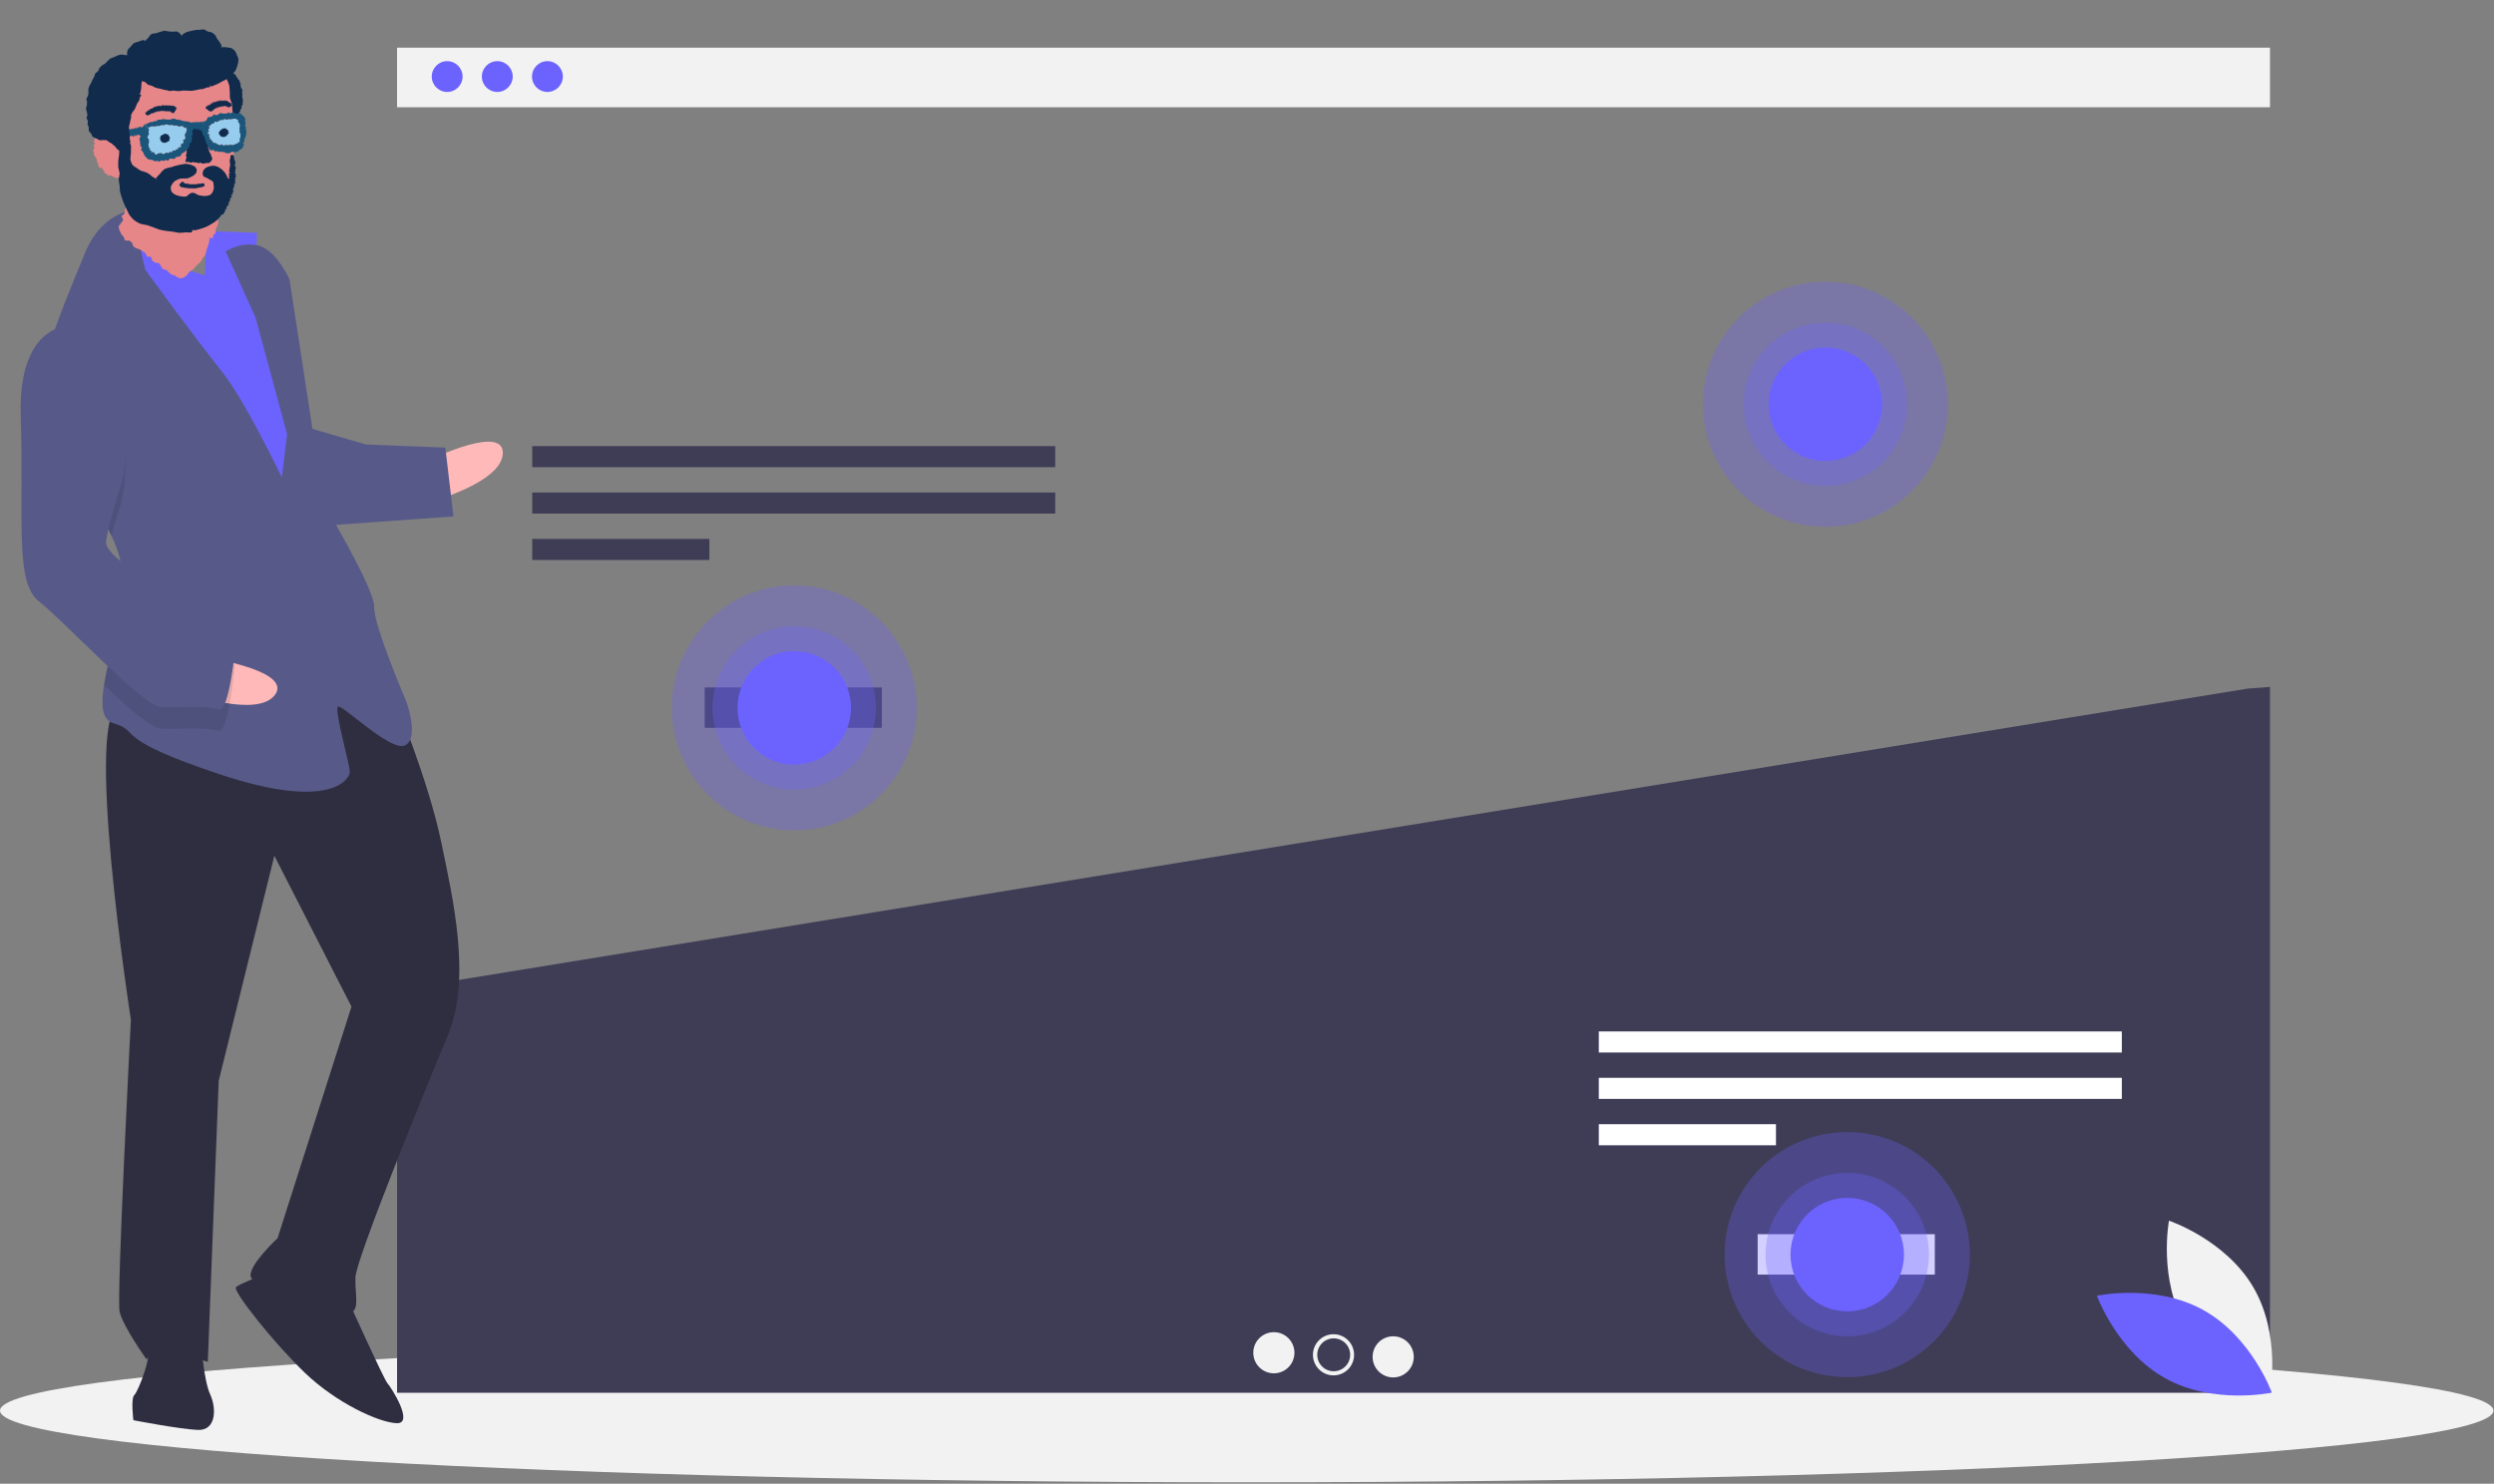 <svg width="1099" height="654" viewBox="0 0 1099 654" fill="none" xmlns="http://www.w3.org/2000/svg">
<rect x="0" y="0" width="1099" height="654" fill="#808080" stroke="none"/>
<g clip-path="url(#clip0)">
<path d="M549.375 653.371C852.786 653.371 1098.75 639.224 1098.75 621.774C1098.75 604.323 852.786 590.177 549.375 590.177C245.964 590.177 0 604.323 0 621.774C0 639.224 245.964 653.371 549.375 653.371Z" fill="#F2F2F2"/>
<path d="M1000.29 21H174.968V47.257H1000.29V21Z" fill="#F2F2F2"/>
<path d="M197.053 40.537C200.806 40.537 203.848 37.495 203.848 33.742C203.848 29.989 200.806 26.946 197.053 26.946C193.3 26.946 190.257 29.989 190.257 33.742C190.257 37.495 193.3 40.537 197.053 40.537Z" fill="#6C63FF"/>
<path d="M219.138 40.537C222.891 40.537 225.933 37.495 225.933 33.742C225.933 29.989 222.891 26.946 219.138 26.946C215.385 26.946 212.343 29.989 212.343 33.742C212.343 37.495 215.385 40.537 219.138 40.537Z" fill="#6C63FF"/>
<path d="M241.223 40.537C244.976 40.537 248.019 37.495 248.019 33.742C248.019 29.989 244.976 26.946 241.223 26.946C237.47 26.946 234.428 29.989 234.428 33.742C234.428 37.495 237.47 40.537 241.223 40.537Z" fill="#6C63FF"/>
<path d="M175.552 436.277L174.967 436.779V613.903H1000.29V302.779L990.449 303.525L175.552 436.277Z" fill="#3F3D56"/>
<path d="M464.999 196.641H234.529V205.934H464.999V196.641Z" fill="#3F3D56"/>
<path d="M464.999 217.086H234.529V226.379H464.999V217.086Z" fill="#3F3D56"/>
<path d="M312.591 237.531H234.529V246.824H312.591V237.531Z" fill="#3F3D56"/>
<path d="M934.999 454.641H704.529V463.934H934.999V454.641Z" fill="white"/>
<path d="M934.999 475.086H704.529V484.379H934.999V475.086Z" fill="white"/>
<path d="M782.591 495.531H704.529V504.824H782.591V495.531Z" fill="white"/>
<path d="M561.336 605.335C566.342 605.335 570.401 601.276 570.401 596.269C570.401 591.262 566.342 587.204 561.336 587.204C556.329 587.204 552.27 591.262 552.27 596.269C552.27 601.276 556.329 605.335 561.336 605.335Z" fill="#F2F2F2"/>
<path d="M587.626 606.242C592.633 606.242 596.692 602.183 596.692 597.176C596.692 592.169 592.633 588.11 587.626 588.11C582.619 588.11 578.561 592.169 578.561 597.176C578.561 602.183 582.619 606.242 587.626 606.242Z" fill="#F2F2F2"/>
<path d="M613.917 607.148C618.924 607.148 622.983 603.089 622.983 598.083C622.983 593.076 618.924 589.017 613.917 589.017C608.91 589.017 604.851 593.076 604.851 598.083C604.851 603.089 608.91 607.148 613.917 607.148Z" fill="#F2F2F2"/>
<path d="M587.709 604.429C591.715 604.429 594.962 601.181 594.962 597.176C594.962 593.17 591.715 589.923 587.709 589.923C583.704 589.923 580.457 593.17 580.457 597.176C580.457 601.181 583.704 604.429 587.709 604.429Z" fill="#3F3D56"/>
<path d="M388.591 303.014H310.529V320.824H388.591V303.014Z" fill="#3F3D56"/>
<path d="M852.591 544.014H774.529V561.824H852.591V544.014Z" fill="white"/>
<path opacity="0.3" d="M350 366.014C379.823 366.014 404 341.837 404 312.014C404 282.19 379.823 258.014 350 258.014C320.177 258.014 296 282.19 296 312.014C296 341.837 320.177 366.014 350 366.014Z" fill="#6C63FF"/>
<path opacity="0.3" d="M350 348.014C369.882 348.014 386 331.896 386 312.014C386 292.132 369.882 276.014 350 276.014C330.118 276.014 314 292.132 314 312.014C314 331.896 330.118 348.014 350 348.014Z" fill="#6C63FF"/>
<path d="M350 337.014C363.807 337.014 375 325.821 375 312.014C375 298.207 363.807 287.014 350 287.014C336.193 287.014 325 298.207 325 312.014C325 325.821 336.193 337.014 350 337.014Z" fill="#6C63FF"/>
<path opacity="0.3" d="M804.375 232.185C834.198 232.185 858.375 208.009 858.375 178.185C858.375 148.362 834.198 124.185 804.375 124.185C774.552 124.185 750.375 148.362 750.375 178.185C750.375 208.009 774.552 232.185 804.375 232.185Z" fill="#6C63FF"/>
<path opacity="0.3" d="M804.375 214.185C824.257 214.185 840.375 198.068 840.375 178.185C840.375 158.303 824.257 142.185 804.375 142.185C784.493 142.185 768.375 158.303 768.375 178.185C768.375 198.068 784.493 214.185 804.375 214.185Z" fill="#6C63FF"/>
<path d="M804.375 203.185C818.182 203.185 829.375 191.992 829.375 178.185C829.375 164.378 818.182 153.185 804.375 153.185C790.568 153.185 779.375 164.378 779.375 178.185C779.375 191.992 790.568 203.185 804.375 203.185Z" fill="#6C63FF"/>
<path opacity="0.3" d="M814 607.014C843.823 607.014 868 582.837 868 553.014C868 523.19 843.823 499.014 814 499.014C784.177 499.014 760 523.19 760 553.014C760 582.837 784.177 607.014 814 607.014Z" fill="#6C63FF"/>
<path opacity="0.3" d="M814 589.014C833.882 589.014 850 572.896 850 553.014C850 533.132 833.882 517.014 814 517.014C794.118 517.014 778 533.132 778 553.014C778 572.896 794.118 589.014 814 589.014Z" fill="#6C63FF"/>
<path d="M814 578.014C827.807 578.014 839 566.821 839 553.014C839 539.207 827.807 528.014 814 528.014C800.193 528.014 789 539.207 789 553.014C789 566.821 800.193 578.014 814 578.014Z" fill="#6C63FF"/>
<path d="M89.922 130.361L112.148 131.223L113.256 102.647L91.03 101.786L89.922 130.361Z" fill="#6C63FF"/>
<path d="M191.29 201.864C191.29 201.864 222.069 187.158 221.576 199.859C221.084 212.559 190.551 220.915 190.551 220.915L191.29 201.864Z" fill="#FFB9B9"/>
<path d="M174.403 309.325C174.403 309.325 188.925 344.866 194.29 370.513C199.655 396.16 207.826 431.456 197.316 456.487C186.805 481.518 156.924 555.086 156.616 563.024C156.308 570.962 159.175 579.023 152.825 578.776C146.475 578.53 111.918 567.65 110.515 562.826C109.113 558.002 122.305 545.794 122.305 545.794L154.883 443.712L120.893 377.207L96.377 476.422L91.575 600.25C91.575 600.25 68.008 592.977 64.587 599.204C64.587 599.204 54.028 584.485 52.687 578.073C51.345 571.661 57.673 449.482 57.673 449.482C57.673 449.482 36.041 310.319 53.504 310.996C70.967 311.673 139.367 269.808 174.403 309.325Z" fill="#2F2E41"/>
<path d="M153.071 572.426C153.071 572.426 169.18 608.029 170.706 609.678C172.232 611.327 182.729 627.634 174.791 627.326C166.854 627.018 148.111 618.342 134.316 605.087C120.52 591.833 102.331 568.869 103.981 567.343C105.63 565.817 116.927 561.485 116.927 561.485L153.071 572.426Z" fill="#2F2E41"/>
<path d="M88.708 592.189C88.708 592.189 89.68 608.126 92.608 614.6C95.537 621.073 95.168 630.598 87.23 630.29C79.292 629.982 58.778 626.007 58.778 626.007C58.778 626.007 57.559 616.42 59.208 614.894C60.858 613.368 67.885 596.152 64.894 591.266C61.904 586.38 88.708 592.189 88.708 592.189Z" fill="#2F2E41"/>
<path d="M105.835 109.514C105.835 109.514 98.992 121.968 92.642 121.722C86.292 121.476 53.446 107.483 52.043 102.659C50.64 97.834 41.164 137.215 41.164 137.215L121.535 278.656L141.14 265.107L131.641 182.062L123.839 137.241L105.835 109.514Z" fill="#6C63FF"/>
<path d="M49.079 236.098C52.285 242.805 54.287 249.798 54.01 256.958C53.997 257.276 53.985 257.593 53.957 257.91C53.196 272.603 47.783 289.596 45.841 301.954C44.432 310.819 44.833 317.29 50.021 318.811C62.598 322.478 48.187 325.099 96.847 341.296C145.507 357.492 153.999 343.512 154.122 340.337C154.245 337.162 147.231 313.041 148.88 311.515C150.529 309.989 171.954 331.489 178.427 328.56C184.901 325.631 179.166 309.509 179.166 309.509C179.166 309.509 164.583 275.555 164.891 267.618C165.199 259.68 142.802 222.243 142.802 222.243L127.568 123.077C127.568 123.077 121.71 110.13 113.834 108.235C105.958 106.339 99.423 110.856 99.423 110.856L112.603 139.985L126.509 191.403L124.182 210.391C124.182 210.391 108.012 176.376 97.392 163.245C86.772 150.113 64.128 119.027 64.128 119.027C64.128 119.027 58.842 101.189 62.832 95.859C66.824 90.512 46.186 89.712 37.386 111.63C32.722 123.246 25.15 140.569 20.407 156.698C16.18 170.986 14.183 184.344 18.371 191.979C24.771 203.643 40.871 218.974 49.079 236.098Z" fill="#575A89"/>
<path opacity="0.1" d="M18.371 191.979C24.771 203.643 40.871 218.974 49.079 236.098C51.223 228.374 53.838 220.383 53.838 220.383C53.838 220.383 63.869 166.714 34.198 152.844C29.282 152.369 24.365 153.743 20.407 156.698C16.18 170.986 14.183 184.344 18.371 191.979Z" fill="black"/>
<path d="M136.157 188.597L161.311 195.932L196.237 197.286L199.83 227.634L142.433 231.768C142.433 231.768 128.096 191.464 136.157 188.597Z" fill="#575A89"/>
<path d="M95.139 290.636C95.139 290.636 128.791 296.219 121.11 306.346C113.429 316.473 83.618 305.826 83.618 305.826L95.139 290.636Z" fill="#FFB9B9"/>
<path opacity="0.1" d="M53.957 257.91C53.196 272.603 47.783 289.596 45.841 301.954C56.562 312.101 66.756 321.05 70.597 321.199C78.535 321.506 91.297 320.411 95.998 322.184C100.699 323.956 103.457 293.854 103.457 293.854C103.457 293.854 100.651 284.206 88.135 278.951C79.687 275.395 63.494 265.753 53.957 257.91Z" fill="black"/>
<path d="M34.567 143.319C34.567 143.319 7.702 139.097 9.153 183.672C10.605 228.246 6.322 256.699 17.127 265.067C27.932 273.436 63.029 311.366 70.967 311.673C78.905 311.981 91.666 310.886 96.368 312.658C101.069 314.431 103.826 284.329 103.826 284.329C103.826 284.329 101.02 274.68 88.504 269.425C75.989 264.17 46.503 245.538 46.749 239.187C46.995 232.837 54.207 210.858 54.207 210.858C54.207 210.858 64.238 157.189 34.567 143.319Z" fill="#575A89"/>
<path d="M963.222 584.77C975.532 605.762 1000.36 614.073 1000.36 614.073C1000.36 614.073 1005.23 588.349 992.918 567.357C980.608 546.364 955.781 538.053 955.781 538.053C955.781 538.053 950.913 563.777 963.222 584.77Z" fill="#F2F2F2"/>
<path d="M970.904 577.443C992.192 589.233 1001.11 613.848 1001.11 613.848C1001.11 613.848 975.513 619.347 954.225 607.557C932.937 595.766 924.018 571.151 924.018 571.151C924.018 571.151 949.615 565.652 970.904 577.443Z" fill="#6C63FF"/>
</g>
<path d="M106.63 46.501C106.77 46.303 106.89 46.099 107.022 45.893L106.863 45.247C106.933 45.044 107.009 44.836 107.073 44.63C107.056 44.423 107.046 44.217 107.02 44.015C106.985 43.812 106.933 43.611 106.865 43.417C106.824 43.222 106.793 43.025 106.774 42.826L106.715 42.239L106.816 41.639L106.721 41.059L106.677 40.473C106.723 40.266 106.775 40.059 106.815 39.852L106.666 39.276L106.219 38.759L106.115 38.179C106.079 37.985 106.028 37.794 105.98 37.603C106.011 37.392 106.027 37.181 106.028 36.971C105.965 36.782 105.911 36.59 105.832 36.414L105.533 35.876L105.417 35.268L104.802 34.882C104.755 34.685 104.686 34.496 104.624 34.301C104.495 34.143 104.347 33.995 104.205 33.846C104.149 33.648 104.079 33.454 103.997 33.265C103.852 33.117 103.713 32.966 103.554 32.831C103.41 32.681 103.243 32.551 103.058 32.444C102.961 32.385 102.928 32.269 102.812 32.226C102.811 32.202 102.821 32.178 102.838 32.158C102.94 31.86 102.783 32.002 102.757 31.993C102.619 31.947 102.476 31.913 102.33 31.892C102.118 31.804 101.897 31.732 101.67 31.677C101.455 31.519 101.22 31.384 100.968 31.277C100.655 31.325 100.346 31.405 100.048 31.516C99.69 31.481 99.324 31.514 98.97 31.612C98.672 31.843 98.426 32.125 98.248 32.441C97.929 32.634 97.644 32.873 97.404 33.147C97.324 33.432 97.283 33.723 97.28 34.012C97.249 34.257 97.236 34.502 97.24 34.746C97.248 34.974 97.266 35.194 97.286 35.39L97.213 35.988L97.671 36.519L97.229 37.166L97.6 37.702L97.775 38.258L97.701 38.859L97.783 39.43L97.709 40.033L98.009 40.564L98.24 41.102L98.06 41.724L98.376 42.244L98.226 42.861L98.711 43.341L98.479 43.974L98.814 44.483L98.472 45.14L99.11 45.584L99.081 46.182L98.812 46.849L99.283 47.345L99.361 47.949L99.278 48.626C99.501 48.773 99.733 48.908 99.973 49.032C100.035 49.229 100.098 49.421 100.174 49.624C100.222 49.876 100.296 50.121 100.396 50.357C100.643 50.584 100.931 50.771 101.248 50.911C101.469 51.176 101.758 51.386 102.091 51.525C102.449 51.595 102.827 51.584 103.193 51.493L103.232 51.467C103.54 51.246 103.794 50.967 103.974 50.65C104.329 50.587 104.741 50.375 105.02 50.328C105.159 50.117 105.267 49.89 105.397 49.676C105.527 49.461 105.717 49.295 105.863 49.095C105.875 48.843 105.873 48.59 105.855 48.34C106.084 48.176 106.303 48.001 106.513 47.816C106.48 47.574 106.433 47.334 106.372 47.097C106.453 46.908 106.537 46.706 106.63 46.501Z" fill="#102B4C"/>
<path d="M103.246 77.826C103.246 77.826 103.207 77.125 103.134 76.433C103.062 75.741 102.977 75.055 102.977 75.055L103.173 74.181L103.32 73.49C103.34 73.326 103.701 72.461 101.494 72.61L101.497 72.591L101.66 72.564C101.982 72.505 102.308 72.444 102.574 72.38C103.12 72.242 103.274 72.099 103.28 71.973C103.268 71.282 103.199 70.596 103.074 69.921L102.979 67.238L102.708 64.599C102.782 63.707 102.868 62.819 102.967 61.936C103.066 61.053 103.249 60.113 103.375 59.207C103.275 58.308 103.158 57.414 103.024 56.526L103.223 53.789C103.075 52.899 102.914 52.014 102.741 51.133C102.636 50.242 102.526 49.352 102.403 48.463C102.356 47.564 102.303 46.664 102.229 45.767C101.936 44.91 101.627 44.059 101.313 43.21L101.256 40.479L101.07 37.78C100.783 36.845 100.42 35.936 99.984 35.06C99.81 34.056 99.533 33.076 99.155 32.133C98.576 31.242 97.878 30.426 97.077 29.701C96.239 28.977 95.28 28.379 94.23 27.926C93.315 27.267 92.299 26.729 91.21 26.326C90.075 26.264 88.926 26.311 87.784 26.469C86.723 26.588 85.667 26.767 84.621 27.004C83.593 26.863 82.572 26.764 81.549 26.672L78.613 27.005L75.791 28.225L72.81 27.858L69.978 28.916C69.01 29.033 68.035 29.138 67.01 29.288C65.95 29.422 64.895 29.622 63.854 29.887C62.665 30.053 61.495 30.369 60.377 30.827C59.246 31.451 58.223 32.237 57.351 33.154C56.777 34.163 56.357 35.233 56.103 36.331C55.656 37.248 55.286 38.192 54.997 39.153C54.332 40.001 53.699 40.874 53.121 41.736C53.187 42.701 53.203 43.66 53.323 44.6C53.116 45.512 52.888 46.422 52.731 47.339C52.324 48.237 51.916 49.143 51.542 50.062L51.703 51.46L51.917 52.84C51.992 53.76 52.115 54.67 52.235 55.578C51.825 56.501 51.471 57.428 51.091 58.366C51.382 59.267 51.722 60.152 52.033 61.032L51.49 63.807L52.218 66.443C52.034 67.369 51.836 68.302 51.669 69.232C52.066 70.081 52.474 70.925 52.894 71.763C52.817 72.676 52.744 73.59 52.692 74.499L53.566 77.055C53.453 77.976 53.399 78.882 53.338 79.791C53.687 80.627 53.895 81.497 54.443 82.303C54.801 83.14 55.16 83.994 55.538 84.829L55.584 84.993L55.581 85.012L55.623 85.013L55.617 85.054L55.622 85.139L55.642 85.481L55.689 86.166C55.722 86.623 55.765 87.082 55.817 87.543C56.048 88.431 56.329 89.304 56.657 90.16C56.827 90.604 57.031 91.034 57.269 91.446C57.495 91.89 57.773 92.308 58.096 92.694L58.626 93.219C58.81 93.385 59.019 93.525 59.214 93.675L59.807 94.115C60.014 94.246 60.231 94.364 60.438 94.49L60.995 94.94C61.186 95.082 61.39 95.207 61.584 95.344C61.972 95.618 62.377 95.872 62.797 96.104C63.575 96.66 64.385 97.177 65.227 97.651L66.565 98.221L67.931 98.729C68.926 98.872 69.914 98.997 70.909 99.068C71.356 99.25 71.816 99.399 72.275 99.56C72.733 99.72 73.196 99.869 73.665 100.014C74.162 100.057 74.659 100.09 75.16 100.104C75.66 100.117 76.156 100.142 76.66 100.142C77.145 100.226 77.631 100.297 78.119 100.354C78.609 100.425 79.119 100.458 79.628 100.5C81.672 100.382 83.713 100.109 85.732 99.685C86.236 99.573 86.741 99.449 87.237 99.309C87.732 99.169 88.232 99.012 88.722 98.839C89.748 98.578 90.757 98.249 91.741 97.857C92.699 97.367 93.616 96.807 94.483 96.183L95.119 95.692C95.326 95.524 95.521 95.339 95.724 95.166C96.128 94.811 96.51 94.435 96.868 94.04C97.473 93.183 97.983 92.275 98.388 91.332C98.981 90.507 99.509 89.647 99.966 88.758C100.487 87.897 100.952 87.012 101.384 86.128C101.654 85.211 101.881 84.303 102.095 83.411C102.259 82.531 102.435 81.552 102.531 80.623C102.822 79.699 103.06 78.766 103.246 77.826V77.826Z" fill="#E68688"/>
<path d="M106.122 63.014C105.665 62.84 105.381 62.739 105.209 62.688C104.769 62.545 104.997 62.697 104.988 62.721C104.94 62.82 104.9 62.921 104.868 63.024C104.754 63.146 104.631 63.261 104.502 63.369C104.281 63.388 104.06 63.38 103.845 63.344C103.774 63.51 103.681 63.669 103.568 63.817C103.355 63.782 103.145 63.734 102.941 63.675C102.796 63.833 102.64 63.982 102.473 64.121C102.25 63.998 102.037 63.863 101.834 63.715C101.645 63.791 101.452 63.859 101.257 63.918C101.058 63.94 100.849 63.951 100.637 63.962C100.425 63.974 100.203 63.984 99.98 63.987L99.324 63.819L98.53 64.337C98.34 64.094 98.159 63.848 97.994 63.598C97.742 63.712 97.491 63.826 97.238 63.928C97.007 63.944 96.78 63.952 96.551 63.957C96.366 63.843 96.184 63.726 96.018 63.605C95.823 63.55 95.628 63.496 95.446 63.429C95.3 63.297 95.165 63.156 95.04 63.007C94.825 63.021 94.611 63.021 94.389 63.015C94.188 62.998 93.993 62.95 93.812 62.875C93.76 62.674 93.726 62.468 93.71 62.259C93.502 62.213 93.3 62.152 93.105 62.077C93.096 61.862 93.095 61.654 93.106 61.44C92.836 61.385 92.571 61.313 92.313 61.226C92.373 60.976 92.441 60.734 92.519 60.49C92.333 60.359 92.153 60.202 91.978 60.06C92.118 59.791 92.269 59.523 92.419 59.268C92.099 59.143 91.815 59.061 91.506 58.939C91.526 58.743 91.562 58.547 91.614 58.353C91.772 58.149 91.954 57.959 92.155 57.789C91.983 57.642 91.826 57.481 91.686 57.307C91.741 57.145 91.809 56.985 91.89 56.83C92.056 56.701 92.231 56.583 92.414 56.476C92.247 56.262 92.106 56.031 91.991 55.788C92.107 55.641 92.233 55.501 92.369 55.369C92.55 55.271 92.738 55.186 92.931 55.116C92.99 54.925 93.069 54.739 93.166 54.559C93.394 54.517 93.623 54.489 93.853 54.476C94.009 54.369 94.206 54.308 94.37 54.205C94.451 53.947 94.552 53.694 94.671 53.448C94.955 53.555 95.236 53.686 95.503 53.806C95.671 53.673 95.853 53.545 96.034 53.423C96.235 53.381 96.432 53.35 96.659 53.318C96.844 53.114 97.05 52.913 97.258 52.718L98.017 53.043C98.23 52.854 98.449 52.665 98.679 52.487L99.398 52.536C99.638 52.611 99.877 52.692 100.111 52.772C100.339 52.657 100.57 52.545 100.803 52.437C101.034 52.484 101.263 52.531 101.485 52.586C101.715 52.548 101.939 52.518 102.165 52.489C102.392 52.459 102.625 52.374 102.853 52.328C103.072 52.298 103.292 52.291 103.509 52.309C103.715 52.324 103.919 52.35 104.12 52.388C104.279 52.479 104.425 52.587 104.555 52.709C104.693 52.746 104.825 52.795 104.95 52.856C105.02 52.911 105.075 52.979 105.113 53.057C105.064 53.152 104.986 53.234 104.888 53.29C104.938 53.443 104.997 53.711 105.052 53.914L105.624 54.484L105.687 55.154L105.757 55.815L105.511 56.519L105.568 57.166C105.625 57.377 105.677 57.588 105.725 57.801L105.531 58.461C105.715 58.66 105.921 58.865 106.103 59.078C106.031 59.297 105.96 59.514 105.886 59.731C105.937 59.947 105.97 60.162 106.008 60.383L105.673 61.016L105.71 61.662C105.717 61.858 105.708 62.056 105.685 62.254C105.668 62.393 105.448 62.464 105.671 62.684C105.687 62.709 105.606 62.813 106.122 63.014Z" fill="#96CCED"/>
<path d="M106.287 63.079L106.193 63.042L106.287 63.079Z" fill="#96CCED"/>
<path d="M108.471 59.72C108.444 59.475 108.409 59.23 108.364 58.989C108.463 58.74 108.547 58.494 108.628 58.242C108.562 58.003 108.503 57.765 108.419 57.528C108.395 57.289 108.367 57.051 108.334 56.817L108.381 56.091L107.956 55.444L108.147 54.705L108.236 53.981L107.908 53.34L108.021 52.971L108.077 52.786C108.105 52.715 108.12 52.64 108.121 52.566C108.028 52.166 107.849 51.791 107.594 51.464C107.343 51.175 107.037 50.932 106.687 50.746C106.475 50.462 106.232 50.2 105.961 49.964C105.616 49.936 105.267 49.943 104.919 49.984C104.608 50.002 104.298 50.039 103.99 50.097C103.748 49.915 103.499 49.749 103.24 49.582C102.947 49.546 102.687 49.517 102.413 49.496C102.119 49.663 101.837 49.836 101.563 50.012C101.307 49.849 101.046 49.696 100.777 49.546C100.509 49.697 100.243 49.855 99.986 50.015L99.2 50.051L98.412 50.084L97.589 49.874L96.78 49.928C96.535 50.133 96.299 50.34 96.064 50.559C95.806 50.632 95.526 50.711 95.259 50.803C94.929 50.667 94.575 50.524 94.209 50.408C93.986 50.672 93.778 50.945 93.586 51.227C93.311 51.337 93.03 51.428 92.761 51.561C92.4 51.547 92.035 51.561 91.672 51.601C91.491 51.887 91.329 52.183 91.189 52.486C91.02 52.751 90.873 53.027 90.75 53.312C90.337 53.368 89.928 53.46 89.528 53.586C89.5 53.947 89.505 54.307 89.542 54.662C89.247 54.867 88.965 55.089 88.698 55.324C88.699 55.645 88.725 55.963 88.774 56.277C88.501 56.535 88.248 56.81 88.019 57.102C88.192 57.413 88.4 57.705 88.64 57.973C88.488 58.261 88.358 58.557 88.252 58.859C88.414 59.124 88.602 59.375 88.814 59.607C88.688 59.91 88.566 60.246 88.457 60.527C88.662 60.724 88.867 60.916 89.079 61.1C89.188 61.326 89.3 61.553 89.424 61.774C89.314 62.101 89.223 62.432 89.151 62.766C89.288 63.004 89.434 63.24 89.599 63.474C89.779 63.702 89.983 63.913 90.207 64.104C90.564 64.204 90.93 64.28 91.302 64.333C91.481 64.547 91.674 64.75 91.881 64.942C91.988 65.248 92.118 65.545 92.27 65.832C92.507 66.012 92.75 66.186 93.004 66.344C93.383 66.275 93.76 66.184 94.13 66.071C94.313 66.322 94.509 66.56 94.721 66.799C95.044 66.748 95.361 66.684 95.67 66.613C95.913 66.74 96.159 66.865 96.406 66.979C96.706 66.957 96.973 66.929 97.251 66.893L98.038 66.967L98.809 67.068C99.05 67.209 99.299 67.361 99.557 67.484C99.83 67.511 100.106 67.535 100.392 67.551C100.682 67.558 100.974 67.542 101.265 67.505C101.562 67.311 101.848 67.11 102.124 66.896C102.427 66.932 102.732 66.953 103.04 66.958C103.377 67.031 103.721 67.081 104.07 67.108C104.388 66.974 104.698 66.82 104.996 66.649C105.284 66.433 105.555 66.198 105.804 65.944C106.154 65.805 106.489 65.634 106.805 65.434C106.88 65.256 106.945 65.075 106.999 64.892C107.074 64.621 107.119 64.348 107.119 64.348C107.22 64.29 107.315 64.222 107.402 64.147L107.594 63.965C107.649 63.929 107.973 63.706 106.287 63.067L106.194 63.031L106.288 63.065L106.368 63.09C106.525 63.14 106.682 63.19 106.812 63.222C107.1 63.296 107.187 63.288 107.215 63.257C107.337 63.072 107.416 62.868 107.445 62.659C107.551 62.406 107.64 62.148 107.712 61.887C107.746 61.614 107.758 61.395 107.776 61.148L108.095 60.436L108.471 59.72ZM104.988 62.724C104.941 62.823 104.9 62.924 104.868 63.027C104.754 63.149 104.632 63.264 104.502 63.372C104.281 63.391 104.06 63.383 103.846 63.347C103.774 63.513 103.681 63.672 103.568 63.82C103.355 63.785 103.146 63.737 102.941 63.678C102.797 63.836 102.64 63.985 102.474 64.124C102.251 64.001 102.037 63.866 101.835 63.718C101.645 63.794 101.453 63.862 101.257 63.92C101.059 63.943 100.849 63.954 100.637 63.965C100.425 63.977 100.204 63.987 99.981 63.99L99.324 63.822L98.53 64.34C98.34 64.097 98.16 63.851 97.994 63.601C97.743 63.715 97.491 63.828 97.238 63.931C97.008 63.947 96.781 63.955 96.552 63.96C96.367 63.846 96.185 63.729 96.019 63.608C95.823 63.553 95.628 63.499 95.446 63.432C95.301 63.3 95.165 63.159 95.041 63.01C94.825 63.024 94.612 63.024 94.389 63.018C94.188 63.001 93.993 62.953 93.813 62.878C93.76 62.677 93.726 62.471 93.71 62.262C93.503 62.215 93.301 62.155 93.106 62.08C93.097 61.865 93.095 61.657 93.107 61.443C92.836 61.388 92.571 61.316 92.313 61.229C92.374 60.979 92.442 60.737 92.519 60.493C92.333 60.362 92.154 60.205 91.978 60.063C92.118 59.794 92.27 59.526 92.42 59.271C92.1 59.146 91.816 59.064 91.507 58.942C91.526 58.745 91.562 58.55 91.614 58.356C91.772 58.151 91.954 57.962 92.156 57.792C91.983 57.645 91.826 57.484 91.686 57.31C91.741 57.147 91.809 56.988 91.89 56.833C92.057 56.704 92.232 56.586 92.415 56.479C92.248 56.265 92.106 56.034 91.991 55.791C92.108 55.644 92.234 55.504 92.369 55.371C92.55 55.274 92.738 55.189 92.932 55.119C92.991 54.928 93.069 54.742 93.166 54.562C93.394 54.52 93.624 54.492 93.854 54.479C94.009 54.372 94.207 54.311 94.371 54.208C94.451 53.95 94.552 53.697 94.672 53.451C94.955 53.558 95.236 53.689 95.504 53.809C95.671 53.676 95.853 53.548 96.035 53.426C96.236 53.384 96.433 53.353 96.659 53.321C96.845 53.117 97.05 52.916 97.258 52.721L98.017 53.046C98.231 52.857 98.45 52.668 98.68 52.49L99.398 52.539C99.638 52.614 99.878 52.695 100.112 52.775C100.34 52.66 100.57 52.548 100.803 52.439C101.035 52.487 101.264 52.534 101.486 52.589C101.716 52.551 101.939 52.521 102.166 52.492C102.392 52.462 102.625 52.377 102.854 52.331C103.072 52.301 103.292 52.294 103.509 52.312C103.715 52.327 103.919 52.353 104.12 52.391C104.279 52.482 104.425 52.59 104.556 52.712C104.693 52.749 104.825 52.798 104.951 52.859C105.02 52.914 105.076 52.982 105.113 53.06C105.064 53.155 104.986 53.236 104.889 53.293C104.938 53.446 104.997 53.714 105.053 53.917L105.624 54.487L105.688 55.157L105.758 55.818L105.511 56.522L105.569 57.169C105.626 57.38 105.677 57.591 105.725 57.804L105.532 58.463C105.715 58.663 105.922 58.868 106.103 59.081C106.032 59.3 105.961 59.517 105.887 59.734C105.937 59.95 105.97 60.165 106.009 60.386L105.673 61.018L105.709 61.665C105.716 61.861 105.707 62.059 105.684 62.257C105.667 62.396 105.448 62.467 105.67 62.687C105.707 62.724 105.626 62.828 106.142 63.032C105.685 62.858 105.4 62.756 105.228 62.706C104.768 62.548 104.997 62.697 104.988 62.724Z" fill="#1B557A"/>
<path d="M93.525 69.627C93.447 69.456 93.355 69.293 93.269 69.139C93.2 69.032 93.143 68.981 93.08 68.896L93.037 68.346L92.801 67.851L92.499 67.378L92.263 66.883L92.067 66.379L92.001 65.828L91.789 65.328L91.623 64.811L91.604 64.245L91.368 63.748L90.929 63.327L90.764 62.813L90.589 62.302L90.566 61.736L90.376 61.229L90.131 60.755L90.041 60.203L89.552 59.808L89.449 59.269L89.159 58.797L89.085 58.245L88.822 57.769L88.563 57.29C88.503 57.178 88.567 57.015 88.364 56.958C88.338 56.932 88.305 56.914 88.267 56.906C88.23 56.898 88.19 56.901 88.152 56.914C88.061 56.806 87.967 56.707 87.967 56.707C87.806 56.493 87.603 56.31 87.368 56.165C87.177 55.949 86.942 55.768 86.676 55.631C86.356 55.623 86.033 55.67 85.724 55.77C85.376 55.742 85.019 55.792 84.684 55.914C84.437 56.125 84.233 56.376 84.083 56.651C83.814 56.814 83.565 57.005 83.342 57.221C83.259 57.458 83.199 57.699 83.162 57.942C83.102 58.165 83.058 58.377 83.024 58.581L82.953 59.161L82.785 59.703L83.058 60.263L82.557 60.792L82.75 61.349L82.772 61.898L82.572 62.439L82.505 62.986L82.299 63.527L82.427 64.081L82.502 64.632L82.213 65.17L82.359 65.725L82.094 66.263L82.394 66.824L82.061 67.379L82.234 67.935L81.778 68.549L82.229 69.087L82.157 69.359C82.14 69.423 82.127 69.487 82.118 69.552L82.089 69.79C81.959 70.123 81.832 70.507 81.699 70.941C81.744 71.091 81.79 71.23 81.838 71.358L81.856 71.406L81.932 71.409L82.104 71.388L82.433 71.343L83.432 71.485L83.938 71.639C84.06 71.688 84.129 71.729 84.219 71.773L84.875 71.409L85.458 71.497L86.028 71.694L86.636 71.583L87.198 71.841L87.783 71.915L88.426 71.632C88.597 71.79 88.774 71.948 88.963 72.103L89.608 72.024C89.819 72.048 90.038 72.07 90.26 72.084C90.492 71.981 90.719 71.871 90.938 71.756C90.998 71.78 91.058 71.801 91.121 71.818C91.207 71.838 91.301 71.847 91.394 71.861C91.593 71.889 91.795 71.904 91.998 71.906C92.297 71.751 92.55 71.526 92.731 71.257C92.998 71.082 93.201 70.834 93.304 70.551C93.462 70.26 93.538 69.942 93.525 69.627V69.627Z" fill="#102B4C"/>
<path d="M64.675 55.623L64.731 55.697L64.093 55.719C64.261 55.654 64.43 55.589 64.6 55.53L64.675 55.623Z" fill="#96CCED"/>
<path d="M64.732 55.697C64.896 55.911 65.025 56.092 65.134 56.242C64.954 56.348 64.756 56.425 64.551 56.469C64.513 56.468 64.445 56.413 64.319 56.186C64.307 56.163 64.295 56.135 64.28 56.11C64.409 55.954 64.562 55.815 64.732 55.697V55.697Z" fill="#96CCED"/>
<path d="M82.258 56.809L82.167 57.555C82.136 57.804 82.08 58.049 82.029 58.296C81.883 58.541 81.729 58.779 81.569 59.014L81.351 59.73L81.712 60.516C81.667 60.761 81.625 61.009 81.571 61.251C81.261 61.45 80.941 61.635 80.613 61.804C80.721 62.061 80.828 62.326 80.919 62.596C80.81 62.808 80.693 63.015 80.567 63.214C80.297 63.35 80.019 63.471 79.733 63.574C79.761 63.814 79.772 64.056 79.766 64.3C79.728 64.531 79.671 64.76 79.593 64.985C79.254 65.001 78.917 64.988 78.585 64.946C78.564 65.235 78.517 65.523 78.444 65.808C78.162 65.828 77.88 65.83 77.604 65.825C77.463 66.037 77.305 66.256 77.13 66.469C76.84 66.416 76.527 66.352 76.231 66.275C76.083 66.558 75.909 66.839 75.726 67.12C75.434 67.084 75.142 67.037 74.852 66.985C74.63 67.172 74.405 67.363 74.168 67.549L73.267 67.24L72.553 67.762C72.297 67.837 72.042 67.907 71.791 67.969C71.517 67.815 71.254 67.647 71.004 67.464C70.771 67.501 70.542 67.526 70.32 67.544C70.098 67.563 69.873 67.629 69.653 67.659C69.408 67.854 69.15 68.034 68.88 68.198C68.665 68.138 68.456 68.066 68.253 67.981C68.108 67.778 67.989 67.559 67.899 67.328C67.751 67.231 67.615 67.12 67.492 66.997C67.201 67.102 66.9 67.172 66.596 67.207C66.589 66.972 66.618 66.735 66.682 66.502C66.451 66.454 66.231 66.375 66.028 66.269C66.012 66.062 66.014 65.846 66.021 65.621C65.885 65.448 65.751 65.254 65.618 65.056C65.557 64.832 65.5 64.591 65.443 64.353L65.346 63.622L65.632 62.809L65.6 62.081L65.513 61.361C65.302 61.144 65.094 60.925 64.896 60.698L65.118 59.935C65.269 59.667 65.424 59.42 65.582 59.171L65.509 58.46C65.441 58.246 65.379 58.043 65.332 57.849C65.425 57.689 65.543 57.541 65.683 57.41C65.683 57.41 65.593 57.291 65.515 57.176C65.462 57.097 65.413 57.016 65.37 56.931L65.521 56.937C65.549 56.934 65.577 56.935 65.604 56.94C65.604 56.94 65.659 56.973 65.555 56.831L65.276 56.442L65.132 56.236C65.392 56.15 65.662 56.078 65.929 56.009C66.19 55.918 66.448 55.815 66.7 55.701L67.546 55.675C67.842 55.687 68.116 55.73 68.397 55.76C68.651 55.655 68.909 55.555 69.17 55.46L69.998 55.539L70.781 55.256C71.05 55.197 71.318 55.167 71.588 55.119C71.857 55.13 72.128 55.123 72.395 55.15L73.21 54.775L74.01 55.009C74.274 55.057 74.536 55.128 74.798 55.193C75.07 55.132 75.346 55.057 75.623 55.005L76.373 55.352L77.17 55.366C77.443 55.349 77.71 55.345 77.98 55.347C78.214 55.499 78.446 55.64 78.67 55.802L79.531 55.632C79.819 55.588 80.1 55.569 80.389 55.536C80.6 55.73 80.801 55.93 80.995 56.144L81.689 56.395C81.745 56.309 81.819 56.233 81.906 56.172C81.994 56.112 82.093 56.068 82.198 56.044C82.166 56.135 82.114 56.22 82.045 56.294C81.976 56.367 81.892 56.428 81.798 56.471C81.879 56.455 81.96 56.466 82.029 56.502C82.117 56.596 82.194 56.699 82.258 56.809Z" fill="#96CCED"/>
<path d="M84.72 60.875C84.639 61.147 84.556 61.418 84.459 61.702C84.456 61.993 84.44 62.289 84.421 62.593C84.094 62.833 83.769 63.062 83.446 63.277C83.524 63.613 83.582 63.954 83.618 64.299C83.467 64.59 83.298 64.873 83.11 65.147C82.831 65.381 82.538 65.599 82.234 65.802C82.103 66.118 81.95 66.427 81.776 66.726C81.475 66.924 81.16 67.102 80.835 67.258C80.563 67.455 80.281 67.638 79.989 67.808C79.844 68.174 79.679 68.534 79.495 68.887C79.13 68.952 78.77 69.004 78.422 69.035C78.112 69.144 77.802 69.245 77.495 69.329C77.255 69.594 77.005 69.84 76.749 70.091C76.387 70.033 76.04 69.962 75.699 69.886C75.398 69.913 75.081 69.936 74.776 69.952C74.539 70.261 74.296 70.568 74.051 70.874C73.713 70.748 73.379 70.618 73.045 70.481C72.763 70.646 72.473 70.811 72.172 70.967C71.839 70.869 71.511 70.76 71.189 70.654C70.879 70.871 70.556 71.071 70.224 71.254C69.892 71.154 69.565 71.037 69.247 70.912C68.89 70.999 68.529 71.065 68.166 71.11C67.856 70.934 67.561 70.74 67.281 70.527C66.925 70.501 66.573 70.453 66.227 70.382C65.844 70.338 65.469 70.262 65.106 70.156C64.84 69.902 64.601 69.626 64.393 69.33C64.119 69.09 63.87 68.827 63.649 68.544C63.507 68.228 63.395 67.9 63.315 67.562C63.126 67.302 62.954 67.032 62.8 66.752C62.553 66.515 62.318 66.27 62.093 66.028C62.26 65.68 62.442 65.358 62.624 65.038C62.353 64.822 62.107 64.601 61.853 64.375L61.867 63.532L61.72 62.72L61.617 61.893L61.419 61.084C61.595 60.786 61.773 60.493 61.957 60.204C61.838 59.942 61.725 59.674 61.616 59.403L62.038 58.55C61.946 58.241 61.878 57.926 61.833 57.606C62.046 57.275 62.284 56.956 62.544 56.653C62.682 56.287 62.88 55.939 63.131 55.622C63.193 55.495 63.272 55.374 63.365 55.263C63.459 55.147 63.563 55.037 63.675 54.935C63.713 54.898 63.688 54.589 64.04 54.872L64.082 54.909C64.073 54.931 64.065 54.954 64.059 54.977C64.053 55.029 63.858 55.071 64.051 55.556C64.07 55.608 64.092 55.659 64.118 55.709V55.709C64.13 55.731 64.142 55.754 64.151 55.776L64.306 56.09C64.321 56.115 64.332 56.143 64.344 56.165C64.469 56.403 64.536 56.463 64.577 56.448C64.782 56.405 64.98 56.328 65.16 56.221L65.304 56.427L65.583 56.816C65.687 56.958 65.644 56.926 65.632 56.925C65.605 56.92 65.577 56.919 65.549 56.922L65.398 56.916C65.441 57.001 65.49 57.082 65.544 57.161C65.621 57.276 65.711 57.395 65.711 57.395C65.572 57.526 65.453 57.674 65.36 57.834C65.408 58.028 65.469 58.231 65.538 58.445L65.611 59.156C65.453 59.405 65.297 59.66 65.146 59.92L64.925 60.683C65.123 60.91 65.33 61.129 65.541 61.346L65.628 62.066L65.661 62.794L65.374 63.606L65.471 64.337C65.528 64.576 65.585 64.817 65.647 65.041C65.769 65.237 65.903 65.425 66.049 65.606C66.043 65.83 66.04 66.047 66.056 66.254C66.259 66.36 66.479 66.439 66.71 66.487C66.647 66.72 66.618 66.957 66.624 67.192C66.928 67.157 67.23 67.086 67.52 66.982C67.643 67.105 67.78 67.216 67.928 67.313C68.017 67.544 68.136 67.763 68.281 67.966C68.484 68.05 68.694 68.122 68.908 68.182C69.178 68.019 69.436 67.839 69.681 67.644C69.901 67.614 70.122 67.578 70.348 67.529C70.574 67.48 70.799 67.486 71.032 67.448C71.283 67.632 71.546 67.8 71.82 67.953C72.071 67.892 72.326 67.822 72.581 67.746L73.296 67.225L74.196 67.534C74.433 67.348 74.658 67.156 74.88 66.97C75.171 67.022 75.462 67.069 75.754 67.105C75.94 66.832 76.109 66.549 76.259 66.26C76.546 66.337 76.853 66.401 77.159 66.453C77.333 66.241 77.491 66.022 77.633 65.81C77.911 65.819 78.192 65.813 78.472 65.793C78.545 65.508 78.593 65.22 78.614 64.931C78.945 64.972 79.283 64.986 79.621 64.97C79.699 64.745 79.757 64.516 79.794 64.285C79.8 64.041 79.79 63.799 79.762 63.559C80.047 63.456 80.326 63.335 80.596 63.198C80.721 63 80.838 62.793 80.948 62.581C80.857 62.303 80.749 62.046 80.641 61.789C80.969 61.619 81.289 61.435 81.6 61.236C81.653 60.994 81.695 60.746 81.74 60.5L81.379 59.715L81.598 58.999C81.757 58.764 81.911 58.525 82.057 58.281C82.108 58.033 82.156 57.788 82.195 57.54C82.235 57.292 82.256 57.043 82.287 56.794C82.225 56.683 82.152 56.578 82.067 56.481C81.998 56.446 81.916 56.435 81.836 56.45C81.93 56.407 82.014 56.347 82.083 56.274C82.152 56.2 82.204 56.115 82.236 56.024C82.131 56.048 82.032 56.092 81.944 56.152C81.856 56.213 81.782 56.288 81.726 56.375L81.033 56.123C80.839 55.91 80.638 55.71 80.427 55.516C80.126 55.548 79.856 55.568 79.569 55.612L78.708 55.782C78.484 55.62 78.251 55.49 78.018 55.327C77.749 55.32 77.479 55.326 77.208 55.346L76.411 55.332L75.634 54.986C75.357 55.039 75.081 55.113 74.809 55.174C74.547 55.109 74.285 55.039 74.021 54.99L73.221 54.757L72.405 55.137L71.598 55.106C71.328 55.154 71.06 55.184 70.791 55.243L70.009 55.542L69.182 55.464C68.921 55.558 68.662 55.658 68.408 55.764C68.115 55.733 67.841 55.695 67.558 55.679L66.711 55.704C66.45 55.798 66.196 55.912 65.94 56.012C65.684 56.112 65.403 56.153 65.143 56.239C65.033 56.09 64.904 55.909 64.74 55.694L64.684 55.621L64.61 55.525C64.449 55.306 64.268 55.102 64.067 54.914C64.179 54.657 64.406 54.716 64.583 54.632C64.85 54.486 65.118 54.356 65.393 54.224C65.668 54.092 65.935 53.945 66.211 53.824L67.131 53.804C67.409 53.672 67.688 53.551 67.967 53.43C68.266 53.411 68.564 53.404 68.861 53.407C69.126 53.181 69.393 52.939 69.675 52.719L70.589 52.779C70.896 52.692 71.18 52.634 71.477 52.56C71.775 52.503 72.078 52.474 72.378 52.474L73.27 52.708L74.162 52.699C74.46 52.694 74.753 52.721 75.049 52.733C75.362 52.596 75.678 52.444 75.99 52.319L76.882 52.311L77.729 52.67C78.022 52.706 78.312 52.756 78.603 52.811C78.893 52.866 79.191 52.855 79.483 52.897L80.295 53.227C80.587 53.271 80.876 53.334 81.166 53.387C81.457 53.439 81.751 53.464 82.041 53.519C82.331 53.574 82.632 53.541 82.977 53.585C83.495 53.693 83.969 53.912 84.363 54.225C84.666 54.608 84.843 55.068 84.874 55.554C84.975 55.773 85.053 56.001 85.108 56.235L85.256 56.699C85.135 56.983 85.006 57.263 84.874 57.538C84.804 57.816 84.73 58.087 84.649 58.353L85.035 59.205C84.833 59.471 84.619 59.738 84.403 60.004L84.72 60.875Z" fill="#1B557A"/>
<path d="M65.135 56.231C64.954 56.338 64.757 56.415 64.552 56.459C64.513 56.457 64.446 56.402 64.319 56.175C64.307 56.153 64.296 56.125 64.281 56.099L64.126 55.786C64.129 55.764 64.105 55.742 64.093 55.719C64.067 55.669 64.045 55.618 64.025 55.566C63.833 55.081 64.016 55.038 64.034 54.987C64.04 54.964 64.048 54.941 64.057 54.919C64.258 55.107 64.439 55.311 64.6 55.53L64.674 55.626L64.731 55.7C64.895 55.912 65.024 56.092 65.135 56.231Z" fill="#1B557A"/>
<path d="M89.716 54.386C89.93 53.876 89.774 54.204 89.764 54.212L89.635 54.342C89.612 54.315 89.58 54.297 89.543 54.289L89.623 53.809L89.391 54.105L89.441 53.692L89.205 54.023L89.275 53.455L89.105 53.602L88.984 53.617L88.859 53.651L88.787 53.508L88.509 54.106L88.596 53.396L88.364 53.835L88.215 53.986L88.159 53.764L88.049 53.76L87.99 53.519L87.817 53.817L87.67 54.02L87.631 53.637L87.469 53.941L87.416 53.595L87.228 54.137L87.183 53.68L87.034 54.001L86.996 53.393L86.811 54.124L86.723 53.942L86.656 53.424L86.514 53.885L86.413 53.785L86.32 53.433L86.187 54.103L86.085 54.041L85.98 53.804L85.873 54.074L85.761 53.746L85.652 53.715L85.562 54.26L85.424 53.593L85.323 53.787L85.207 53.717L85.148 54.195L84.995 53.7L84.936 54.178L84.815 54.05L84.666 53.743L84.599 54.069L84.465 53.905L84.375 54.036L84.305 54.261L84.22 54.379L84.126 54.441L83.987 54.293L83.894 54.374L83.784 54.37L83.614 54.133L83.528 54.234L83.542 54.699L83.436 54.694L83.333 54.712L83.141 54.461L83.038 54.498L82.975 54.647L82.807 54.495L82.891 55.047L82.725 54.901L82.7 55.1L82.504 54.903L82.451 55.049L82.396 55.184C82.392 55.217 82.26 55.006 82.38 55.316C82.443 55.537 82.532 55.75 82.646 55.952L82.784 56.231L83.018 56.745C83.164 57.058 83.215 57.148 83.215 57.148L83.229 57.033L83.304 57.006L83.32 56.869L83.47 57.029L83.646 57.269L83.668 57.083L83.813 57.261L83.836 57.07L83.892 57.001L83.994 57.068L83.968 56.724L84.116 56.946L84.237 57.099L84.265 56.867L84.418 57.147L84.474 57.075L84.52 56.943L84.669 57.275L84.672 56.938L84.691 56.639L84.849 57.073L84.929 57.117L84.916 56.568L85.07 57.087L85.083 56.64L85.164 56.679L85.249 56.743L85.354 57.068L85.433 57.131L85.464 56.605L85.537 56.542L85.648 57.238L85.694 56.691L85.771 56.741L85.853 57.26L85.92 56.834L85.995 56.519L86.06 57.224L86.134 56.617L86.192 57.042L86.281 56.678L86.322 57.215L86.437 56.591L86.478 56.985L86.585 56.624L86.603 57.151L86.716 56.791L86.797 56.733L86.78 57.358L86.85 57.339L86.935 57.233L87.113 56.627L87.17 56.718L87.143 57.227L87.188 57.347L87.406 56.685L87.356 57.21L87.527 56.808L87.539 57.047L87.664 56.852L87.738 56.855L87.796 56.912L87.745 57.33L87.788 57.416L87.853 57.419L88.106 56.88L88.073 57.153L87.958 57.653L88.044 57.602L88.194 57.399L88.138 57.707L88.416 57.215L88.373 57.373L88.337 57.495C88.335 57.509 88.3 57.6 88.393 57.401L89.21 55.577L89.716 54.386Z" fill="#1B557A"/>
<path d="M63.329 56.335C63.275 55.836 63.276 56.162 63.269 56.176L63.142 56.333C63.074 56.318 63.001 56.315 62.93 56.325L62.684 55.904L62.5 56.245L62.247 55.884L62.065 56.256L61.81 55.741L61.614 55.937L61.407 56L61.202 56.08L60.982 55.984L60.822 56.606L60.556 55.949L60.384 56.425L60.189 56.615L59.962 56.434L59.755 56.475L59.526 56.277L59.343 56.607L59.151 56.844L58.911 56.5L58.727 56.839L58.491 56.534L58.327 57.098L58.081 56.68L57.899 57.03L57.641 56.471L57.489 57.223L57.264 57.074L57.026 56.596L56.853 57.078L56.636 57.009L56.4 56.687L56.245 57.367L56.029 57.331L55.8 57.122L55.613 57.389L55.377 57.087L55.164 57.079L54.999 57.621L54.736 56.983L54.541 57.189L54.325 57.134L54.153 57.622L53.914 57.146L53.744 57.636L53.523 57.524L53.288 57.24L53.104 57.579L52.881 57.433L52.68 57.571L52.488 57.802L52.286 57.929L52.081 58.001L51.857 57.863L51.654 57.949L51.442 57.957L51.214 57.737L51.01 57.847L50.835 58.304L50.626 58.318L50.418 58.343L50.188 58.112L49.98 58.156L49.782 58.3L49.56 58.165L49.391 58.677L49.168 58.556L48.973 58.741L48.748 58.565C48.683 58.612 48.613 58.65 48.547 58.705L48.348 58.851C48.302 58.885 48.237 58.713 48.21 58.981C48.205 59.024 48.16 58.979 48.199 59.529L48.223 59.774L48.268 60.204C48.271 60.321 48.289 60.436 48.324 60.547C48.381 60.571 48.428 60.496 48.479 60.473L48.691 60.481C48.761 60.449 48.829 60.413 48.895 60.374L49.119 60.528L49.35 60.756C49.415 60.706 49.484 60.657 49.55 60.602L49.775 60.775L49.971 60.604L50.177 60.546L50.395 60.615L50.58 60.293L50.808 60.51L51.033 60.661L51.227 60.441L51.462 60.724L51.666 60.655L51.867 60.52L52.104 60.842L52.288 60.504L52.473 60.203L52.719 60.621L52.934 60.657L53.099 60.115L53.352 60.616L53.526 60.164L53.74 60.191L53.956 60.243L54.191 60.552L54.406 60.593L54.574 60.05L54.78 59.968L55.045 60.636L55.21 60.069L55.423 60.097L55.66 60.583L55.836 60.143L56.02 59.809L56.285 60.475L56.448 59.856L56.697 60.247L56.877 59.864L57.131 60.362L57.289 59.723L57.542 60.084L57.722 59.704L57.974 60.197L58.155 59.811L58.358 59.726L58.619 60.312L58.827 60.265L59.028 60.127L59.188 59.494L59.404 59.549L59.644 60.017L59.863 60.096L60.017 59.4L60.255 59.878L60.43 59.44L60.658 59.638L60.851 59.401L61.057 59.363L61.27 59.371L61.522 59.74L61.736 59.784L61.945 59.753L62.11 59.186L62.34 59.412L62.583 59.857L62.785 59.755L62.977 59.502L63.207 59.752L63.294 59.481L63.375 59.21L63.453 59.347L63.514 59.454C63.514 59.454 63.547 59.548 63.55 59.351C63.554 59.154 63.53 58.67 63.438 57.557L63.329 56.335Z" fill="#1B557A"/>
<path d="M73.315 59.804C73.052 59.695 72.748 59.675 72.456 59.75C72.165 59.825 71.903 59.988 71.716 60.213C71.529 60.438 71.429 60.71 71.432 60.983C71.435 61.256 71.542 61.513 71.733 61.709C71.916 61.89 72.163 62.007 72.437 62.041C72.71 62.075 72.994 62.024 73.246 61.896C73.491 61.754 73.679 61.541 73.778 61.293C73.877 61.046 73.879 60.781 73.786 60.544C73.674 60.318 73.469 60.145 73.212 60.062C72.956 59.979 72.668 59.991 72.406 60.096" fill="#102B4C"/>
<path d="M72.702 60.731L72.754 60.84L72.743 60.812L72.724 60.742L72.748 60.768C72.758 60.81 72.766 60.852 72.771 60.895L72.777 60.849C72.774 60.885 72.77 60.922 72.763 60.958L72.761 60.974C72.771 60.943 72.783 60.913 72.796 60.882C72.78 60.949 72.759 61.015 72.733 61.08L72.736 61.064L72.753 61.04L72.784 61.008L72.83 60.969C72.875 60.93 72.923 60.894 72.971 60.859L72.913 60.92L72.865 60.956L72.879 60.957L72.914 60.939L72.963 60.925C72.924 60.942 72.884 60.956 72.842 60.967C72.799 60.975 72.756 60.979 72.713 60.981C72.772 60.977 72.83 60.98 72.887 60.987C72.929 60.997 72.969 61.01 73.007 61.028C72.931 61.031 72.855 61.028 72.78 61.019C72.837 61.039 72.891 61.064 72.943 61.094C72.875 61.083 72.81 61.065 72.747 61.042C72.839 61.09 72.926 61.146 73.006 61.209C72.922 61.177 72.842 61.137 72.768 61.09C72.815 61.13 72.857 61.173 72.894 61.221C72.848 61.186 72.804 61.149 72.763 61.109L72.713 61.058L72.771 61.134C72.811 61.188 72.848 61.245 72.881 61.303C72.853 61.28 72.828 61.255 72.804 61.228C72.778 61.187 72.754 61.144 72.734 61.1L72.702 61.024L72.721 61.085C72.732 61.126 72.74 61.168 72.747 61.21L72.712 61.159C72.695 61.093 72.684 61.026 72.68 60.958C72.677 61.083 72.662 61.21 72.634 61.334C72.62 61.321 72.607 61.307 72.595 61.292C72.588 61.244 72.586 61.195 72.589 61.146C72.566 61.193 72.538 61.237 72.507 61.28C72.516 61.214 72.531 61.149 72.552 61.084C72.552 61.074 72.553 61.064 72.555 61.054C72.496 61.148 72.427 61.237 72.351 61.321C72.417 61.201 72.496 61.086 72.586 60.979C72.56 61.006 72.532 61.032 72.502 61.055C72.512 61.041 72.524 61.028 72.537 61.015C72.459 61.075 72.374 61.128 72.286 61.173C72.37 61.105 72.46 61.043 72.555 60.988C72.466 61.033 72.373 61.07 72.277 61.099C72.301 61.075 72.326 61.053 72.353 61.033C72.416 61.001 72.481 60.973 72.547 60.95C72.481 60.961 72.413 60.967 72.347 60.967C72.384 60.949 72.422 60.934 72.462 60.922L72.394 60.897C72.348 60.888 72.304 60.875 72.262 60.859C72.24 60.844 72.221 60.828 72.202 60.81L72.185 60.76C72.222 60.754 72.259 60.75 72.296 60.748L72.275 60.7L72.302 60.674C72.353 60.69 72.401 60.71 72.446 60.734C72.437 60.721 72.43 60.706 72.425 60.69C72.366 60.629 72.314 60.561 72.271 60.489C72.288 60.48 72.305 60.471 72.322 60.464L72.373 60.438C72.415 60.471 72.454 60.508 72.49 60.547L72.529 60.521C72.535 60.493 72.544 60.466 72.557 60.44C72.581 60.465 72.604 60.491 72.624 60.519C72.627 60.422 72.639 60.325 72.66 60.23C72.685 60.257 72.708 60.286 72.729 60.317C72.75 60.285 72.773 60.255 72.799 60.227C72.816 60.27 72.83 60.314 72.84 60.36C72.861 60.342 72.884 60.326 72.908 60.31L72.984 60.272C73.005 60.273 72.971 60.381 73.051 60.233C73.127 60.136 73.191 60.032 73.241 59.922L73.321 59.775L73.458 59.505C73.54 59.346 73.555 59.298 73.55 59.292C73.503 59.288 73.455 59.286 73.408 59.287L73.247 59.242C73.188 59.249 73.129 59.258 73.071 59.271C73.024 59.23 72.974 59.191 72.922 59.155C72.869 59.105 72.814 59.057 72.755 59.012C72.695 59.041 72.636 59.073 72.58 59.109C72.517 59.077 72.453 59.048 72.386 59.022C72.299 59.114 72.188 59.182 72.064 59.221C72.001 59.224 71.938 59.23 71.875 59.239C71.844 59.314 71.818 59.391 71.8 59.469C71.724 59.456 71.646 59.447 71.568 59.444C71.494 59.451 71.42 59.462 71.347 59.477C71.322 59.544 71.302 59.613 71.286 59.683C71.193 59.687 71.099 59.697 71.006 59.713C70.97 59.77 70.936 59.829 70.905 59.888C70.879 59.95 70.863 60.014 70.855 60.078C70.75 60.105 70.647 60.138 70.546 60.176C70.578 60.255 70.616 60.332 70.66 60.405C70.695 60.474 70.734 60.539 70.779 60.602C70.671 60.644 70.566 60.692 70.464 60.746C70.439 60.807 70.418 60.868 70.4 60.931C70.51 60.989 70.626 61.04 70.747 61.081C70.634 61.147 70.525 61.22 70.423 61.299C70.522 61.343 70.624 61.38 70.73 61.41C70.73 61.467 70.734 61.524 70.742 61.581C70.744 61.64 70.749 61.699 70.759 61.757C70.714 61.844 70.677 61.935 70.648 62.027C70.668 62.092 70.692 62.155 70.72 62.216C70.85 62.211 70.98 62.196 71.109 62.171C71.158 62.207 71.209 62.241 71.263 62.273C71.2 62.417 71.15 62.565 71.114 62.715C71.243 62.67 71.369 62.616 71.49 62.553C71.536 62.592 71.585 62.629 71.637 62.663C71.641 62.782 71.654 62.9 71.677 63.016C71.778 62.964 71.876 62.906 71.968 62.84C72.051 62.799 72.13 62.752 72.205 62.699C72.23 62.843 72.267 62.985 72.317 63.123C72.407 63.014 72.489 62.9 72.561 62.781C72.62 62.862 72.686 62.939 72.758 63.011C72.826 62.936 72.888 62.858 72.944 62.776C73.025 62.865 73.115 62.946 73.211 63.02C73.258 62.888 73.293 62.753 73.314 62.617C73.404 62.664 73.498 62.703 73.597 62.733C73.634 62.644 73.663 62.553 73.684 62.462C73.8 62.506 73.921 62.541 74.045 62.566C74.066 62.47 74.078 62.373 74.081 62.276C74.123 62.223 74.157 62.164 74.193 62.111C74.335 62.127 74.48 62.132 74.624 62.127C74.662 62.063 74.703 61.998 74.734 61.934C74.747 61.861 74.756 61.788 74.761 61.715C74.683 61.613 74.595 61.518 74.499 61.431C74.536 61.379 74.569 61.325 74.599 61.27C74.715 61.225 74.826 61.172 74.933 61.11C74.966 61.041 74.995 60.97 75.019 60.899C74.888 60.832 74.751 60.776 74.608 60.732C74.709 60.652 74.803 60.563 74.887 60.468C74.798 60.419 74.704 60.377 74.606 60.342C74.629 60.263 74.644 60.183 74.653 60.103C74.585 60.058 74.512 60.02 74.435 59.987C74.397 59.934 74.355 59.884 74.308 59.837C74.273 59.784 74.234 59.733 74.191 59.684C74.199 59.584 74.2 59.484 74.192 59.385C74.141 59.333 74.088 59.283 74.032 59.236C73.972 59.195 73.904 59.164 73.832 59.144C73.719 59.206 73.611 59.276 73.509 59.354C73.467 59.289 73.419 59.227 73.366 59.17C73.322 59.071 73.269 58.977 73.207 58.889C73.122 58.895 73.038 58.905 72.954 58.921C72.869 58.962 72.787 59.008 72.708 59.059C72.627 59.014 72.538 58.98 72.444 58.959C72.378 59.071 72.32 59.187 72.271 59.306L72.175 59.261L72.096 59.231C72.096 59.231 72.044 59.196 72.067 59.298C72.165 59.597 72.288 59.886 72.436 60.163L72.702 60.731Z" fill="#102B4C"/>
<path d="M98.721 57.563C98.444 57.528 98.156 57.596 97.919 57.753C97.681 57.909 97.514 58.141 97.454 58.398C97.412 58.66 97.475 58.919 97.631 59.128C97.787 59.337 98.026 59.479 98.302 59.529C98.579 59.563 98.868 59.509 99.122 59.377C99.376 59.244 99.579 59.04 99.701 58.797C99.8 58.601 99.832 58.385 99.792 58.18C99.752 57.975 99.643 57.792 99.479 57.655C99.397 57.595 99.301 57.551 99.198 57.526C99.094 57.501 98.985 57.495 98.877 57.509C98.768 57.523 98.662 57.557 98.564 57.608C98.466 57.658 98.379 57.726 98.308 57.806V57.806C98.293 57.822 98.279 57.839 98.266 57.856" fill="#102B4C"/>
<path d="M98.817 58.119L98.841 58.139L98.869 58.175C98.879 58.19 98.888 58.205 98.896 58.22C98.903 58.236 98.909 58.252 98.914 58.268L98.907 58.328L98.919 58.23C98.926 58.216 98.935 58.202 98.945 58.189L98.947 58.173L98.857 58.274L98.84 58.29L98.876 58.266C98.845 58.289 98.813 58.31 98.779 58.328V58.328C98.746 58.344 98.713 58.357 98.679 58.368C98.728 58.354 98.778 58.343 98.829 58.336C98.871 58.334 98.914 58.335 98.956 58.341C98.882 58.361 98.806 58.376 98.731 58.384C98.792 58.382 98.853 58.384 98.914 58.391C98.846 58.399 98.778 58.401 98.711 58.397C98.817 58.412 98.92 58.435 99.02 58.467C98.93 58.461 98.841 58.448 98.755 58.426C98.815 58.446 98.871 58.472 98.924 58.504C98.812 58.47 98.704 58.426 98.601 58.374C98.725 58.436 98.841 58.51 98.948 58.593C98.911 58.585 98.875 58.574 98.84 58.561C98.754 58.511 98.674 58.453 98.599 58.39C98.66 58.45 98.715 58.516 98.762 58.586L98.7 58.562C98.651 58.515 98.607 58.465 98.567 58.411C98.629 58.516 98.681 58.627 98.722 58.741L98.668 58.725C98.638 58.688 98.612 58.648 98.59 58.607C98.595 58.654 98.597 58.702 98.594 58.749C98.569 58.691 98.55 58.629 98.539 58.566C98.533 58.559 98.529 58.55 98.527 58.541C98.525 58.642 98.512 58.742 98.49 58.842C98.495 58.777 98.503 58.712 98.514 58.648L98.529 58.525C98.494 58.601 98.451 58.675 98.401 58.745C98.445 58.652 98.496 58.562 98.556 58.476C98.5 58.554 98.436 58.627 98.366 58.694C98.377 58.666 98.39 58.638 98.406 58.611C98.447 58.558 98.493 58.508 98.543 58.462C98.49 58.503 98.434 58.539 98.375 58.571C98.4 58.542 98.429 58.516 98.459 58.492L98.388 58.511C98.346 58.526 98.303 58.537 98.26 58.545L98.192 58.542L98.158 58.522C98.192 58.505 98.228 58.491 98.264 58.482L98.226 58.48L98.228 58.467L98.352 58.471C98.265 58.444 98.183 58.408 98.106 58.363L98.136 58.34L98.163 58.313C98.217 58.335 98.268 58.362 98.317 58.393L98.319 58.371C98.31 58.349 98.303 58.326 98.298 58.302C98.327 58.323 98.354 58.346 98.379 58.371C98.331 58.282 98.293 58.189 98.264 58.092C98.291 58.111 98.316 58.133 98.34 58.155C98.341 58.12 98.345 58.084 98.353 58.049C98.376 58.084 98.395 58.122 98.41 58.161C98.418 58.137 98.428 58.113 98.44 58.09C98.453 58.069 98.467 58.048 98.483 58.029C98.483 58.029 98.471 58.13 98.526 57.973C98.57 57.866 98.606 57.756 98.631 57.645L98.674 57.493L98.743 57.221C98.783 57.058 98.786 57.009 98.769 57.005C98.722 57.011 98.675 57.019 98.629 57.03L98.458 57.023C98.402 57.043 98.347 57.064 98.293 57.089C98.236 57.062 98.174 57.035 98.109 57.01C98.044 56.986 97.969 56.942 97.892 56.911C97.843 56.954 97.796 56.999 97.751 57.046C97.677 57.043 97.603 57.018 97.524 57.01C97.483 57.063 97.447 57.12 97.417 57.178C97.373 57.218 97.33 57.259 97.289 57.303C97.248 57.348 97.173 57.353 97.116 57.381C97.119 57.462 97.129 57.542 97.146 57.621C97.067 57.635 96.988 57.653 96.911 57.675C96.842 57.707 96.775 57.743 96.711 57.783C96.718 57.855 96.731 57.926 96.75 57.996C96.663 58.034 96.579 58.078 96.499 58.129C96.486 58.195 96.478 58.261 96.475 58.328C96.486 58.392 96.502 58.455 96.523 58.517C96.443 58.58 96.368 58.649 96.299 58.722C96.368 58.779 96.443 58.83 96.523 58.873C96.59 58.917 96.661 58.956 96.735 58.989C96.655 59.072 96.582 59.161 96.515 59.255C96.526 59.314 96.539 59.374 96.556 59.432C96.685 59.433 96.814 59.424 96.942 59.405C96.872 59.508 96.809 59.615 96.755 59.725C96.865 59.718 96.975 59.703 97.084 59.68C97.145 59.775 97.208 59.869 97.272 59.961C97.272 60.05 97.28 60.137 97.296 60.223C97.345 60.267 97.396 60.307 97.451 60.344C97.564 60.282 97.672 60.21 97.774 60.132C97.834 60.138 97.896 60.14 97.957 60.139C97.973 60.285 98.003 60.428 98.047 60.567C98.14 60.474 98.224 60.374 98.298 60.267C98.358 60.279 98.419 60.288 98.482 60.293C98.544 60.393 98.615 60.487 98.694 60.576C98.755 60.49 98.808 60.4 98.854 60.307C98.903 60.238 98.945 60.165 98.982 60.09C99.074 60.199 99.176 60.301 99.286 60.395C99.306 60.269 99.316 60.141 99.315 60.015C99.405 60.06 99.499 60.1 99.597 60.133C99.615 60.042 99.626 59.951 99.631 59.86C99.74 59.907 99.853 59.946 99.97 59.977C99.943 59.852 99.907 59.729 99.86 59.61C99.958 59.621 100.056 59.625 100.156 59.622C100.145 59.536 100.127 59.452 100.103 59.37C100.224 59.378 100.347 59.378 100.469 59.367C100.444 59.282 100.413 59.2 100.375 59.12C100.392 59.062 100.406 59.004 100.417 58.946C100.557 58.924 100.696 58.893 100.832 58.852L100.856 58.655C100.847 58.589 100.834 58.523 100.818 58.459C100.704 58.394 100.584 58.338 100.458 58.291C100.465 58.237 100.487 58.182 100.499 58.125C100.595 58.055 100.685 57.979 100.768 57.897C100.781 57.829 100.789 57.76 100.793 57.692C100.648 57.67 100.5 57.66 100.351 57.661C100.425 57.568 100.49 57.47 100.545 57.367C100.44 57.348 100.333 57.338 100.225 57.335C100.225 57.259 100.219 57.184 100.205 57.11C100.128 57.089 100.048 57.074 99.967 57.065C99.911 57.025 99.852 56.989 99.79 56.956C99.734 56.918 99.675 56.883 99.613 56.851C99.583 56.754 99.543 56.661 99.493 56.572C99.422 56.541 99.349 56.514 99.274 56.492C99.196 56.485 99.117 56.482 99.038 56.483C98.952 56.577 98.876 56.678 98.811 56.785C98.767 56.751 98.722 56.72 98.674 56.691C98.59 56.622 98.498 56.561 98.399 56.511C98.32 56.552 98.243 56.598 98.168 56.647C98.106 56.721 98.048 56.799 97.997 56.88C97.9 56.895 97.803 56.922 97.711 56.959C97.708 57.083 97.717 57.207 97.737 57.328L97.631 57.349L97.548 57.37C97.528 57.369 97.342 57.382 98.347 57.881L98.817 58.119Z" fill="#102B4C"/>
<path d="M56.67 75.846L56.572 75.628L56.467 75.467L56.958 74.756L56.489 74.123L57.154 73.375L56.886 72.725L56.778 72.06L56.636 71.401L56.706 70.707L55.852 70.185C56.11 69.921 56.366 69.631 56.614 69.35C56.387 69.168 56.157 68.989 55.925 68.813L55.589 68.216L55.706 67.501L55.529 66.86L55.642 66.135L55.083 65.606L54.634 65.053L54.888 64.27L54.291 63.761C54.351 63.489 54.411 63.217 54.456 62.944C54.158 62.812 53.846 62.69 53.543 62.572C53.626 62.281 53.707 61.985 53.774 61.683C53.534 61.528 53.299 61.39 53.05 61.241C53.163 60.898 53.258 60.552 53.334 60.203C52.912 60.157 52.498 60.125 52.08 60.114C51.989 59.867 51.884 59.624 51.765 59.389C51.759 59.04 51.727 58.694 51.67 58.353C51.308 58.303 50.941 58.275 50.572 58.267C50.362 58.067 50.137 57.88 49.898 57.709C49.711 57.431 49.501 57.167 49.271 56.919L48.937 57.027C48.807 57.055 48.679 57.09 48.553 57.13C48.315 57.205 48.084 57.297 47.86 57.406C47.493 57.315 47.111 57.272 46.723 57.277C46.524 57.243 46.32 57.226 46.115 57.226C45.904 57.216 45.691 57.226 45.479 57.254C45.129 57.492 44.817 57.776 44.553 58.094C44.127 58.209 43.717 58.378 43.334 58.596C43.069 58.864 42.827 59.149 42.611 59.45C42.644 59.812 42.717 60.168 42.829 60.512C42.409 60.67 42 60.853 41.603 61.061C41.583 61.352 41.58 61.643 41.594 61.933L41.311 62.666C41.473 62.936 41.652 63.196 41.845 63.447C41.568 63.675 41.29 63.916 41.011 64.167C41.215 64.419 41.432 64.658 41.644 64.891C41.558 65.135 41.474 65.384 41.414 65.631L40.949 66.42C41.117 66.649 41.301 66.87 41.462 67.085C41.395 67.34 41.327 67.601 41.283 67.86L41.571 68.544C41.72 68.755 41.888 68.959 42.044 69.16C42.152 69.376 42.253 69.593 42.382 69.799L42.668 70.446C42.66 70.701 42.677 70.949 42.681 71.207C42.801 71.415 42.927 71.626 43.054 71.822L43.345 72.478C43.329 72.752 43.331 73.027 43.338 73.315C43.505 73.503 43.662 73.695 43.846 73.87C44.191 73.94 44.531 74.003 44.865 74.06C44.995 74.257 45.151 74.441 45.294 74.625C45.439 74.816 45.596 74.998 45.765 75.17C45.815 75.443 45.872 75.719 45.937 76C46.121 76.169 46.318 76.328 46.509 76.489C46.744 76.607 46.976 76.726 47.225 76.823L47.658 77.485C48.056 77.407 48.453 77.318 48.834 77.22C49.003 77.429 49.186 77.628 49.381 77.817C49.673 77.859 49.967 77.886 50.261 77.903C50.471 78.123 50.71 78.316 50.975 78.479C51.305 78.477 51.636 78.456 51.966 78.415C52.132 78.398 52.298 78.372 52.462 78.338C52.63 78.293 52.794 78.234 52.953 78.162C53.112 78.1 53.343 78.205 53.496 77.996C53.575 78.415 53.705 78.821 53.882 79.208C54.182 79.738 54.322 79.302 54.384 79.257C54.593 79.158 54.791 79.037 54.971 78.896C55.082 78.803 55.178 78.698 55.259 78.583C55.294 78.535 55.325 78.486 55.355 78.436C55.674 78.09 55.912 77.69 56.054 77.263C56.344 76.965 56.61 76.647 56.847 76.314C56.793 76.15 56.732 75.993 56.67 75.846Z" fill="#E68688"/>
<path d="M105.068 26.033C104.938 25.422 104.71 24.838 104.389 24.3C104.247 23.672 103.983 23.08 103.609 22.552C103.184 22.025 102.649 21.584 102.031 21.254C101.372 21.024 100.666 20.904 99.945 20.9C99.236 20.741 98.49 20.713 97.749 20.816C97.674 20.858 97.607 20.912 97.551 20.975V20.975L97.484 21.061C97.459 21.093 97.463 21.06 97.454 21.059C97.437 21.034 97.421 21.006 97.408 20.978C97.444 20.897 97.493 20.821 97.554 20.753L97.591 20.722L97.615 20.723C97.623 20.723 97.623 20.651 97.628 20.616L97.629 20.147C97.398 19.586 97.112 19.049 96.774 18.541C96.462 18.041 96.097 17.572 95.684 17.141C95.467 16.583 95.195 16.047 94.871 15.54C94.441 15.103 93.967 14.706 93.454 14.352C93.145 14.241 92.827 14.149 92.502 14.077C92.185 13.999 91.862 13.939 91.535 13.898C91.02 13.53 90.462 13.215 89.868 12.958C89.202 12.965 88.534 13.031 87.872 13.156C87.237 13.138 86.598 13.174 85.962 13.264C85.317 13.354 84.678 13.493 84.051 13.682C83.395 13.803 82.747 13.977 82.117 14.204C81.812 14.346 81.516 14.504 81.23 14.678C81.082 14.757 80.939 14.843 80.8 14.936L80.59 15.076L80.464 15.159C80.489 15.248 80.483 15.343 80.448 15.433C80.428 15.502 80.404 15.571 80.376 15.639L80.323 15.757L80.291 15.819L80.273 15.819C80.236 15.742 80.186 15.672 80.127 15.61C80.092 15.578 80.061 15.544 80.023 15.512L79.909 15.42C79.844 15.368 79.783 15.314 79.714 15.267C79.29 14.731 78.763 14.274 78.155 13.915C77.48 13.869 76.796 13.89 76.116 13.98C75.508 13.909 74.894 13.871 74.276 13.868C73.65 13.743 73.099 13.639 72.487 13.539C71.876 13.683 71.263 13.838 70.645 14.031C70.022 14.194 69.412 14.402 68.82 14.655C68.105 14.671 67.389 14.788 66.698 15.002C66.158 15.486 65.702 16.043 65.347 16.65C65.064 16.873 64.803 17.119 64.568 17.386C64.506 17.454 64.447 17.525 64.393 17.598L64.309 17.708C64.28 17.745 64.245 17.79 64.246 17.779C64.215 17.792 64.182 17.799 64.149 17.8C64.183 17.887 64.208 18.019 64.251 18.2C64.246 18.24 64.212 18.234 64.181 18.243C64.095 18.156 64.018 18.061 63.951 17.96L63.937 17.93L63.939 17.916L63.992 17.918L63.727 17.825C63.547 17.759 63.359 17.708 63.167 17.672C62.419 17.778 61.692 18.024 61.032 18.395C60.333 18.505 59.65 18.713 59.005 19.011C58.464 19.458 57.995 19.973 57.612 20.539C57.058 21.002 56.584 21.54 56.209 22.132C56.049 22.759 55.983 23.398 56.012 24.029C55.996 24.133 55.989 24.237 55.991 24.341C55.72 24.293 55.443 24.269 55.163 24.268C54.88 24.19 54.589 24.135 54.292 24.106C53.715 23.99 53.102 24.034 52.527 24.23C52.243 24.295 51.963 24.381 51.691 24.487C51.167 24.686 50.658 24.922 50.17 25.194C49.643 25.363 49.123 25.557 48.614 25.774C48.2 26.126 47.806 26.491 47.432 26.868C47.059 27.246 46.684 27.613 46.342 28.003C45.865 28.26 45.386 28.54 44.937 28.836C44.548 29.195 44.181 29.57 43.822 29.954C43.589 30.426 43.382 30.904 43.193 31.379C42.769 31.714 42.358 32.066 41.948 32.429C41.77 32.911 41.61 33.394 41.474 33.877C41.218 34.312 40.977 34.753 40.759 35.2C40.541 35.647 40.334 36.097 40.128 36.548C39.921 36.998 39.613 37.428 39.384 37.892C39.226 38.358 39.052 38.826 38.915 39.295C38.925 39.79 38.949 40.279 38.996 40.764C38.906 41.235 38.851 41.705 38.793 42.175C38.526 42.634 38.306 43.098 38.061 43.572C38.157 44.05 38.268 44.524 38.374 44.992C38.343 45.46 38.297 45.93 38.275 46.398C38.137 46.871 37.986 47.351 37.865 47.829C37.978 48.292 38.097 48.749 38.227 49.215C38.357 49.681 38.433 50.126 38.547 50.575C38.396 51.058 38.266 51.541 38.126 52.027L38.726 53.334L38.581 54.759C38.733 55.212 38.906 55.666 39.092 56.109C39.062 56.622 39.065 57.133 39.1 57.641C39.411 58.071 39.758 58.475 40.14 58.85C40.319 59.362 40.57 59.846 40.887 60.289C41.364 60.631 41.907 60.891 42.491 61.059C42.969 61.395 43.506 61.657 44.083 61.836C44.616 61.816 45.15 61.772 45.682 61.703C46.124 61.706 46.563 61.744 46.993 61.816C47.351 62.03 47.678 62.282 47.97 62.567C48.329 62.717 48.668 62.9 48.984 63.113C49.067 63.163 49.146 63.216 49.226 63.268C49.284 63.305 49.339 63.345 49.392 63.387C49.518 63.492 49.631 63.608 49.73 63.735C50.109 64.015 50.469 64.317 50.807 64.638C50.936 64.868 51.082 65.088 51.246 65.297C51.431 65.534 51.656 65.743 51.913 65.915C52.114 66.131 52.344 66.324 52.596 66.49C52.734 66.587 52.883 66.67 53.041 66.738C53.22 66.805 53.405 66.872 53.611 66.93C53.846 66.943 54.082 66.943 54.318 66.929C54.555 66.889 54.789 66.834 55.019 66.764C55.238 66.669 55.45 66.56 55.653 66.437C55.821 66.301 56.005 66.176 56.166 66.026C56.527 65.459 56.726 64.826 56.742 64.19C57.038 63.701 57.276 63.187 57.452 62.658C57.408 62.131 57.308 61.614 57.152 61.112L57.211 59.709L56.944 58.374C56.904 57.925 56.869 57.482 56.841 57.039C56.812 56.596 56.821 56.157 56.839 55.721C56.934 55.28 57.059 54.849 57.187 54.428C57.242 54.009 57.322 53.592 57.427 53.178C57.528 52.764 57.619 52.34 57.745 51.919C57.74 51.474 57.762 51.022 57.792 50.562C58.006 50.15 58.23 49.741 58.465 49.337C58.75 48.947 59.041 48.563 59.343 48.185C59.522 47.763 59.713 47.343 59.907 46.922L60.414 45.618L61.266 44.438L61.468 43.71C61.576 43.313 61.641 42.929 61.641 42.929C61.739 42.787 61.837 42.643 61.926 42.498L62.135 42.149C62.186 42.069 62.535 41.646 61.041 41.383L61.097 41.385C61.201 41.393 61.307 41.39 61.413 41.375C61.611 41.355 61.69 41.298 61.727 41.233C61.871 40.88 61.965 40.515 62.006 40.146C62.108 39.675 62.199 39.201 62.257 38.729C62.303 38.256 62.319 37.783 62.306 37.312C62.382 36.837 62.44 36.362 62.481 35.883L62.5 35.727C62.985 35.894 63.469 36.039 63.953 36.187C64.363 36.573 64.771 36.972 65.217 37.333C65.787 37.525 66.362 37.676 66.938 37.827C67.428 38.12 67.944 38.362 68.456 38.623C69.032 38.763 69.584 38.941 70.167 39.032C70.722 39.198 71.286 39.349 71.857 39.464C72.428 39.579 73.017 39.692 73.579 39.804L74.442 40.032C74.581 40.076 74.723 40.111 74.869 40.136L75.329 40.091C75.484 40.059 75.633 40.029 75.796 39.988L76.028 39.931L76.046 39.932L76.052 39.885L76.146 39.889C76.183 39.888 76.219 39.89 76.256 39.893C76.546 39.948 76.838 39.984 77.13 40.031C77.714 40.108 78.306 40.125 78.896 40.153C79.498 40.092 80.09 40.011 80.672 39.911C81.263 39.934 81.855 39.956 82.449 39.955C83.043 39.953 83.628 40.024 84.219 40.047C84.822 39.974 85.397 39.889 85.981 39.796C86.566 39.703 87.141 39.536 87.717 39.399C88.316 39.35 88.903 39.29 89.499 39.223L90.35 38.896L91.192 38.547L91.765 38.497L92.219 38.451C92.324 38.442 92.919 38.478 92.552 37.232L92.589 37.321C92.658 37.486 92.737 37.647 92.827 37.802C92.983 38.083 93.082 38.147 93.174 38.126C93.614 37.976 94.043 37.794 94.455 37.579C95.022 37.362 95.587 37.137 96.144 36.881C96.697 36.609 97.231 36.303 97.741 35.965C98.31 35.712 98.865 35.445 99.418 35.148C99.989 34.858 100.541 34.536 101.072 34.185C101.515 33.735 101.924 33.258 102.295 32.758C102.767 32.325 103.207 31.864 103.613 31.378C103.916 30.821 104.165 30.242 104.357 29.651C104.592 29.074 104.764 28.481 104.871 27.881C105.012 27.269 105.078 26.649 105.068 26.033Z" fill="#102B4C"/>
<path d="M53.374 98.293L54.291 96.942L53.559 95.306L54.941 94.036C54.917 93.849 54.913 93.66 54.93 93.47C54.938 93.25 54.965 93.03 55.011 92.812C55.08 92.359 55.218 91.912 55.42 91.485C56.151 90.87 57.06 90.47 58.016 90.344C58.203 90.206 58.397 90.077 58.598 89.957C58.788 89.859 58.97 89.746 59.141 89.619L59.832 89.047L61.569 89.577L63.004 88.63L64.69 88.761L66.108 87.632L67.809 87.78L69.428 87.512C69.914 87.108 70.395 86.696 70.898 86.298C71.45 86.204 71.994 86.106 72.553 86.026C73.113 85.963 73.675 85.926 74.235 85.918C74.822 86.123 75.402 86.338 75.976 86.564C76.522 86.45 77.077 86.356 77.631 86.265C78.176 85.964 78.737 85.698 79.308 85.423C79.876 85.327 80.455 85.275 81.03 85.215C81.587 85.51 82.139 85.858 82.66 86.18C83.244 85.947 83.838 85.734 84.445 85.529C84.986 85.767 85.514 86.009 86.034 86.273C86.618 86.233 87.206 86.209 87.806 86.21C88.346 86.409 88.883 86.629 89.408 86.875C89.978 87.029 90.537 87.213 91.081 87.424C91.666 87.624 92.233 87.863 92.775 88.14C93.474 88.297 94.143 88.534 94.767 88.844C94.891 88.948 95.072 89.098 95.228 89.252C95.39 89.415 95.538 89.588 95.672 89.771C95.938 90.142 96.152 90.545 96.309 90.97C96.521 91.648 96.634 92.354 96.646 93.072C96.402 93.683 96.099 94.275 95.74 94.843C95.812 95.394 95.854 95.945 95.885 96.47C96.025 97.025 96.147 97.578 96.262 98.115C96.104 98.628 95.936 99.129 95.78 99.625L95.035 101.054C95.025 101.564 95.034 102.078 95.008 102.576L93.86 103.85C93.904 103.999 93.928 104.154 93.931 104.311L93.931 104.651C93.927 104.689 93.984 104.826 93.664 104.891C93.559 104.911 93.454 104.925 93.348 104.931C93.266 104.937 93.184 104.939 93.103 104.938L92.84 104.928C92.48 104.914 91.98 104.895 91.309 104.82L91.417 104.84C91.625 104.884 91.839 104.928 91.994 104.972C92.351 105.068 92.448 105.149 92.445 105.217C92.403 105.597 92.312 105.974 92.174 106.34C92.08 106.839 91.977 107.343 91.849 107.854C91.678 108.361 91.48 108.862 91.255 109.354C91.137 109.879 91.012 110.415 90.844 110.941C90.675 111.467 90.553 112.028 90.364 112.556C90.018 113.006 89.648 113.442 89.256 113.861C89.013 114.365 88.751 114.857 88.48 115.349C88.067 115.742 87.641 116.115 87.216 116.483C86.79 116.851 86.444 117.277 86.051 117.652L85.006 118.905C84.509 119.185 84.004 119.448 83.498 119.703L83.052 120.38L82.997 120.466L82.896 120.591L82.676 120.857L82.451 121.123C82.384 121.219 82.305 121.309 82.216 121.389C81.88 121.716 81.499 122.001 81.085 122.237C80.669 122.46 80.217 122.612 79.753 122.686C78.832 122.602 77.991 122.23 77.37 121.631C77.268 121.589 77.169 121.544 77.061 121.51L76.751 121.369L76.673 121.333L76.622 121.331L76.522 121.302L76.324 121.245C76.057 121.172 75.8 121.085 75.537 121.007L74.407 120.047L73.346 119.013L71.717 118.594L70.915 117.281L70.07 116.017C69.487 115.925 68.905 115.826 68.324 115.722L67.078 114.889L66.571 113.259L64.743 113.052L64.1 111.57L62.86 110.729L61.594 109.918L60.019 109.437L58.763 108.615L58.201 107.046L57.092 106.065L55.1 106.038C54.918 105.432 54.686 104.842 54.404 104.274C53.754 103.736 53.286 103.037 53.049 102.249C52.803 101.877 52.618 101.47 52.499 101.042C52.437 100.816 52.389 100.586 52.355 100.353C52.336 100.243 52.328 100.092 52.308 100.009L52.259 99.732C52.597 99.232 52.969 98.751 53.374 98.293V98.293Z" fill="#E68688"/>
<path d="M77.893 47.698C78.095 47.335 77.93 47.562 77.909 47.567L77.72 47.628L77.545 47.534L77.539 47.119L77.225 47.258C77.214 47.131 77.2 47.005 77.178 46.889L76.858 47.085L76.844 46.61L76.587 46.674L76.375 46.638L76.153 46.63L75.984 46.483L75.618 46.898L75.592 46.312C75.484 46.415 75.38 46.512 75.275 46.618L75.032 46.71L74.873 46.512L74.663 46.504L74.499 46.292C74.41 46.36 74.323 46.439 74.237 46.51L73.997 46.657L73.843 46.338L73.592 46.565L73.422 46.284L73.156 46.707L72.99 46.341L72.756 46.607L72.583 46.125L72.336 46.714L72.135 46.58L71.935 46.18L71.719 46.556L71.511 46.49L71.293 46.232L71.105 46.774L70.897 46.747L70.674 46.582C70.609 46.656 70.547 46.733 70.486 46.811L70.249 46.585L70.034 46.59L69.888 47.038L69.63 46.523L69.447 46.711L69.225 46.702L69.098 47.109L68.787 46.765L68.671 47.172L68.44 47.125L68.165 46.941L68.036 47.241L67.789 47.174C67.73 47.224 67.675 47.279 67.618 47.332L67.478 47.56L67.311 47.708L67.131 47.816C67.049 47.813 66.966 47.782 66.887 47.774L66.717 47.904L66.52 47.979L66.235 47.886L66.072 48.031L66.053 48.428L65.864 48.514L65.68 48.608L65.393 48.529C65.335 48.565 65.271 48.601 65.216 48.64L65.092 48.83L64.838 48.82L64.9 49.254L64.647 49.258C64.615 49.325 64.585 49.401 64.556 49.471L64.26 49.46L64.148 49.645L64.035 49.822C64.009 49.864 63.849 49.762 63.975 49.968C63.995 50.001 63.931 49.993 64.286 50.366L64.452 50.537L64.749 50.823C64.821 50.907 64.903 50.983 64.995 51.049C65.044 51.038 65.027 50.955 65.047 50.914L65.185 50.807L65.268 50.635L65.499 50.643C65.591 50.653 65.68 50.673 65.765 50.703L65.838 50.516L66.08 50.556L66.154 50.364L66.281 50.245C66.346 50.243 66.41 50.235 66.474 50.222L66.51 49.933L66.764 50.017L66.984 50.058C67.008 49.985 67.032 49.909 67.062 49.839L67.341 49.984L67.476 49.876L67.595 49.727L67.869 49.911L67.929 49.622L68.009 49.351L68.3 49.62L68.477 49.607L68.5 49.15L68.799 49.502L68.862 49.128L69.042 49.116L69.222 49.123C69.3 49.189 69.377 49.263 69.452 49.335L69.629 49.341L69.709 48.905L69.871 48.824L70.135 49.331L70.232 48.879L70.409 48.885L70.627 49.264L70.757 48.91C70.804 48.818 70.853 48.73 70.906 48.641L71.116 49.179L71.256 48.687L71.398 49.06L71.56 48.757L71.728 49.175L71.902 48.676L72.064 48.982L72.245 48.69C72.293 48.826 72.341 48.968 72.387 49.107L72.576 48.823L72.751 48.78L72.858 49.281L73.021 49.263C73.078 49.232 73.137 49.209 73.194 49.184L73.439 48.711L73.596 48.791L73.679 49.2C73.727 49.232 73.774 49.267 73.818 49.304L74.105 48.802L74.162 49.229L74.413 48.932L74.524 49.136C74.595 49.09 74.662 49.051 74.736 49.007L74.899 49.035L75.048 49.104L75.089 49.449C75.132 49.481 75.18 49.507 75.22 49.542L75.369 49.586L75.71 49.223L75.776 49.464L75.756 49.867L75.93 49.857L76.164 49.737L76.205 49.983L76.539 49.683L76.51 49.915C76.51 49.915 76.483 49.996 76.579 49.863C76.676 49.729 76.893 49.389 77.378 48.581L77.893 47.698Z" fill="#102B4C"/>
<path d="M92.437 49.141C92.765 49.376 92.562 49.209 92.56 49.201L92.516 49.076L92.619 49.011C92.743 49.065 92.865 49.124 92.984 49.187C92.948 49.111 92.918 49.033 92.894 48.953L93.229 49.122L93.142 48.844C93.281 48.935 93.419 49.032 93.554 49.135C93.561 49.085 93.553 49.022 93.558 48.965L93.642 48.877L93.72 48.776L93.892 48.782L93.696 48.297L94.151 48.724L94.047 48.338L94.088 48.153L94.3 48.238L94.407 48.16L94.625 48.273L94.616 47.981L94.644 47.76L94.913 47.987L94.917 47.688L95.17 47.901L95.1 47.423L95.386 47.731L95.401 47.419L95.722 47.851L95.619 47.213L95.806 47.313L96.083 47.692L96.082 47.266C96.136 47.271 96.189 47.285 96.238 47.305L96.452 47.569L96.424 46.975L96.571 46.98L96.75 47.149L96.831 46.897L97.018 47.162L97.148 47.167L97.208 46.678L97.416 47.235L97.519 47.052L97.645 47.109L97.739 46.685L97.883 47.113L97.997 46.689C98.041 46.725 98.082 46.764 98.119 46.806L98.225 47.085L98.353 46.815L98.453 46.967L98.578 46.865L98.715 46.697L98.842 46.625L98.967 46.597L99.044 46.748C99.082 46.733 99.123 46.721 99.164 46.715L99.257 46.757L99.266 46.996L99.384 46.956C99.468 46.847 99.565 46.733 99.655 46.635L99.736 46.701L99.821 46.753C99.811 46.837 99.792 46.92 99.764 47.001L99.852 47.032C99.897 47.021 99.941 47.013 99.986 47.007L99.94 47.186C100.071 47.094 100.207 47.007 100.346 46.927L100.305 47.099C100.364 47.086 100.425 47.08 100.485 47.081L100.357 47.301L100.491 47.325L100.626 47.361C100.661 47.362 100.482 47.495 100.756 47.366C100.955 47.298 101.146 47.205 101.321 47.091L101.576 46.95L102.023 46.692C102.145 46.634 102.26 46.563 102.364 46.48C102.37 46.431 102.248 46.437 102.2 46.416L102.087 46.272L101.892 46.191L101.922 45.945C101.95 45.848 101.97 45.749 101.982 45.651L101.724 45.619L101.711 45.344L101.453 45.334C101.395 45.301 101.337 45.269 101.275 45.242L101.152 45.081C101.037 45.126 100.926 45.175 100.819 45.227L100.764 44.951L100.661 44.722C100.569 44.751 100.479 44.785 100.39 44.824L100.313 44.514L100.097 44.505L99.87 44.538C99.837 44.419 99.801 44.305 99.764 44.193C99.671 44.272 99.581 44.352 99.494 44.433C99.411 44.504 99.329 44.572 99.251 44.646C99.216 44.509 99.177 44.37 99.133 44.23C99.07 44.205 99.003 44.175 98.94 44.154C98.854 44.307 98.773 44.464 98.696 44.622C98.652 44.466 98.603 44.31 98.548 44.152C98.474 44.278 98.403 44.404 98.336 44.531L98.151 44.483C98.091 44.46 98.029 44.44 97.966 44.424L97.775 44.142L97.581 44.096C97.527 44.251 97.476 44.408 97.429 44.565L97.254 44.63L97 44.041L96.884 44.55L96.698 44.543L96.434 44.126L96.326 44.526C96.284 44.626 96.25 44.734 96.213 44.84L95.896 44.279L95.856 44.826L95.596 44.52L95.514 44.87L95.202 44.485L95.206 45.059L94.927 44.796L94.868 45.15L94.536 44.784L94.492 45.144L94.353 45.262L93.971 44.844L93.811 44.937L93.687 45.1L93.765 45.652L93.575 45.669L93.21 45.381L93.003 45.373L93.136 45.957L92.753 45.668L92.788 46.062L92.527 45.989L92.476 46.233C92.426 46.266 92.378 46.301 92.332 46.338L92.166 46.414L91.809 46.246L91.62 46.308L91.47 46.42C91.519 46.573 91.571 46.737 91.629 46.895L91.353 46.866C91.219 46.813 91.084 46.764 90.946 46.718L90.855 46.904L90.857 47.179L90.559 47.192L90.644 47.396L90.732 47.594L90.59 47.564L90.477 47.54C90.477 47.54 90.392 47.51 90.507 47.615C90.621 47.721 90.921 47.963 91.651 48.502L92.437 49.141Z" fill="#102B4C"/>
<path d="M78.963 81.461C78.77 81.703 78.918 81.561 78.927 81.561L79.069 81.566L79.183 81.683L79.143 82.006L79.404 81.933C79.398 82.026 79.402 82.118 79.415 82.208L79.687 82.1L79.66 82.462L79.87 82.445C79.925 82.464 79.98 82.48 80.037 82.493L80.211 82.524L80.335 82.65L80.664 82.388L80.646 82.829L80.918 82.622L81.113 82.575L81.224 82.736L81.387 82.769C81.424 82.828 81.462 82.885 81.502 82.938L81.722 82.796L81.92 82.705L82.017 82.953L82.229 82.804L82.338 83.025L82.576 82.733L82.675 83.011L82.877 82.843L82.968 83.217L83.209 82.798L83.349 82.918L83.461 83.239L83.663 82.972L83.815 83.041L83.952 83.26L84.157 82.867L84.312 82.912L84.46 83.063L84.63 82.907L84.778 83.108L84.939 83.13L85.112 82.808L85.258 83.214L85.421 83.097L85.582 83.141L85.742 82.851L85.904 83.154L86.061 82.86L86.222 82.935L86.386 83.123L86.538 82.917L86.701 83.017L86.857 82.935L87.006 82.79L87.158 82.71L87.312 82.667L87.479 82.755L87.632 82.698L87.79 82.691L87.968 82.837L88.121 82.772L88.241 82.472L88.397 82.459L88.554 82.437L88.737 82.592L88.893 82.56L89.036 82.456L89.212 82.545L89.305 82.178L89.481 82.264C89.525 82.219 89.572 82.177 89.614 82.126L89.799 82.243C89.845 82.204 89.891 82.17 89.937 82.131L90.073 82.018C90.106 81.992 90.173 82.12 90.163 81.914C90.167 81.881 90.198 81.915 90.106 81.503L90.061 81.317L89.976 80.993C89.96 80.905 89.934 80.819 89.897 80.738C89.856 80.736 89.831 80.79 89.799 80.811L89.651 80.832C89.606 80.861 89.566 80.898 89.52 80.932L89.35 80.837L89.172 80.696L89.048 80.834L88.879 80.731L88.755 80.872L88.617 80.93L88.464 80.9L88.352 81.134L88.184 81.001L88.025 80.916L87.898 81.078L87.732 80.91L87.594 80.971L87.457 81.067L87.295 80.868L87.17 81.089L87.039 81.284L86.875 81.023L86.727 81.017L86.601 81.369L86.44 81.055L86.309 81.325L86.161 81.319L86.017 81.286L85.871 81.091L85.73 81.058L85.586 81.382L85.442 81.423L85.309 81.004L85.155 81.338L85.013 81.308L84.891 80.996L84.734 81.264L84.577 81.453L84.475 81.024L84.3 81.382L84.189 81.126L84.024 81.339L83.93 81.014L83.737 81.374L83.636 81.132L83.46 81.337L83.38 81.018L83.201 81.217L83.056 81.236L83.008 80.855L82.875 80.85L82.727 80.9L82.496 81.228L82.377 81.155L82.339 80.841L82.234 80.752L81.974 81.104L81.957 80.777L81.74 80.977L81.668 80.815L81.492 80.896L81.368 80.859L81.261 80.791L81.256 80.517L81.162 80.436C81.124 80.423 81.087 80.406 81.052 80.388L80.77 80.627L80.743 80.439L80.8 80.14C80.758 80.141 80.715 80.139 80.673 80.135L80.494 80.191C80.499 80.128 80.5 80.064 80.496 80.002L80.341 80.108L80.183 80.209L80.202 80.054C80.202 80.054 80.229 80 80.141 80.09C80.053 80.18 79.851 80.397 79.404 80.918L78.963 81.461Z" fill="#102B4C"/>
<path d="M102.644 84.527C102.581 84.656 102.5 84.782 102.425 84.908L102.772 85.402L102.112 85.695L101.798 86.051L102.414 86.623L101.65 86.868L101.829 87.347L101.224 87.62L101.611 88.165C101.45 88.266 101.29 88.364 101.109 88.461L101.239 88.947L100.695 89.217L100.725 89.676L100.845 90.175L100.422 90.48L100.235 90.868L99.827 91.168L99.772 91.613C99.844 91.802 99.913 91.992 99.971 92.169L99.094 92.249L99.403 92.883L99.048 93.207L98.854 93.606L98.614 93.987L98.488 94.432C98.268 94.459 98.043 94.481 97.82 94.5L97.744 94.497L97.732 94.595C97.603 94.773 97.471 94.951 97.337 95.129L97.114 95.172L97.081 95.446L96.889 95.677C96.569 96.054 96.227 96.416 95.865 96.76C95.111 97.483 94.257 98.113 93.329 98.631C92.471 99.199 91.56 99.692 90.609 100.102C89.659 100.488 88.684 100.808 87.692 101.061C86.946 101.287 86.183 101.448 85.414 101.542C85.332 101.552 85.251 101.543 85.177 101.514C85.103 101.486 85.04 101.44 84.995 101.38C84.932 101.303 84.878 101.22 84.832 101.133C84.834 101.119 84.814 101.105 84.808 101.088L84.787 101.087C84.952 102.6 83.954 102.504 83.771 102.494L82.988 102.464C82.66 102.452 82.329 102.439 82.004 102.399L81.51 102.457C81.209 102.49 80.81 102.521 80.436 102.545C79.672 102.601 78.906 102.624 78.906 102.624C77.914 102.476 76.938 102.304 75.97 102.103C74.981 102.013 73.991 101.895 73.013 101.759C72.035 101.623 71.087 101.389 70.135 101.182C69.228 100.845 68.334 100.5 67.453 100.146L64.748 99.219C63.734 99.081 62.736 98.878 61.761 98.611C60.785 98.196 59.886 97.657 59.086 97.007C58.325 96.351 57.652 95.613 57.081 94.806C56.606 93.996 56.19 93.155 55.834 92.289C55.405 91.479 55.001 90.651 54.654 89.801C54.307 88.951 53.972 88.098 53.721 87.218C53.41 86.358 53.129 85.48 52.912 84.583C52.802 83.665 52.728 82.74 52.717 81.814C52.531 80.905 52.396 79.983 52.313 79.054L52.541 77.707L52.734 76.375C52.543 75.506 52.337 74.642 52.124 73.769L52.098 71.071C52.211 70.153 52.324 69.232 52.461 68.307C52.505 67.387 52.565 66.464 52.69 65.538C52.669 65.304 52.667 65.071 52.655 64.835C52.636 64.582 52.635 64.329 52.65 64.074C52.681 63.664 52.827 63.262 53.073 62.905C53.256 62.649 53.495 62.428 53.772 62.258C54.049 62.087 54.358 61.97 54.679 61.915C55.226 61.854 55.768 61.944 56.236 62.175C56.674 62.386 57.035 62.704 57.284 63.096C57.625 63.693 57.785 64.373 57.749 65.068C57.729 65.616 57.7 65.975 57.691 66.416C57.681 66.858 57.679 67.264 57.695 67.684C57.546 68.533 57.463 69.387 57.448 70.238C57.597 71.023 57.859 71.778 58.229 72.486C58.653 73.055 59.234 73.507 59.918 73.799C60.565 74.347 61.275 74.829 62.037 75.239C62.944 75.498 63.906 75.788 64.834 76.144C65.68 76.662 66.467 77.254 67.186 77.911C67.372 78.014 67.565 78.112 67.741 78.226L68.016 78.401L68.157 78.489C68.192 78.513 68.229 78.534 68.268 78.554C68.4 78.586 68.482 78.576 68.522 78.517C68.541 78.493 68.554 78.466 68.558 78.439C68.564 78.656 68.668 79.041 68.724 79.628C68.726 79.642 68.732 79.655 68.74 79.667C68.7 79.174 68.714 78.812 68.706 78.592L68.7 78.521C68.737 78.516 68.774 78.503 68.805 78.481L68.838 78.46C68.811 78.487 68.87 78.418 68.883 78.401L69.133 78.062C69.472 77.628 69.853 77.223 70.273 76.852C70.904 75.958 71.682 75.153 72.576 74.47C73.609 74.067 74.683 73.781 75.774 73.618C76.018 73.52 76.269 73.431 76.518 73.339C76.775 73.244 77.037 73.162 77.303 73.095C77.816 72.953 78.317 72.837 78.832 72.731C79.863 72.483 80.907 72.305 81.956 72.197C83.019 72.342 84.105 72.499 85.216 73.096C85.577 73.255 85.897 73.479 86.157 73.755C86.411 74.032 86.582 74.368 86.655 74.732C86.722 75.091 86.698 75.465 86.586 75.827C86.462 76.188 86.238 76.52 85.937 76.787C85.797 76.936 85.644 77.073 85.48 77.198C85.398 77.264 85.312 77.326 85.222 77.383L85.019 77.518C84.763 77.678 84.499 77.825 84.228 77.96C83.728 78.201 83.216 78.42 82.696 78.615C81.632 78.689 80.629 78.686 79.664 78.71C79.435 78.761 79.209 78.816 78.996 78.876C78.895 78.906 78.793 78.934 78.706 78.967L78.591 79.009L78.434 79.077C78.018 79.253 77.613 79.454 77.223 79.679C76.573 80.136 76.057 80.738 75.732 81.422C75.353 81.937 75.193 82.553 75.284 83.142C75.28 83.812 75.526 84.447 75.981 84.942C76.539 85.466 77.222 85.867 77.984 86.116C78.822 86.386 79.695 86.571 80.589 86.669L81.667 86.644C81.834 86.634 82.078 86.635 82.151 86.619C82.189 86.6 82.223 86.574 82.249 86.543C82.275 86.503 82.299 86.454 82.281 86.426C82.425 86.361 82.557 86.273 82.67 86.166L82.795 86.064L82.999 85.88C83.142 85.747 83.293 85.621 83.452 85.505C83.744 85.283 84.082 85.119 84.44 85.024C84.615 84.986 84.793 84.966 84.97 84.965C85.143 84.976 85.314 85.002 85.48 85.042C85.595 85.075 85.705 85.12 85.808 85.175C86.168 85.283 86.496 85.454 86.777 85.679C86.831 85.726 86.894 85.764 86.962 85.793L87.088 85.853C87.17 85.892 87.255 85.926 87.343 85.956C87.684 86.082 88.046 86.159 88.419 86.186C89.101 86.409 89.846 86.467 90.584 86.354C91.358 86.358 92.133 86.158 92.817 85.778C93.384 85.227 93.802 84.564 94.031 83.849C94.25 83.171 94.286 82.466 94.134 81.797C94.165 81.465 94.147 81.134 94.082 80.812C94.026 80.512 93.909 80.229 93.736 79.976C93.289 79.555 92.457 79.216 91.565 78.699C91.454 78.629 91.346 78.567 91.236 78.494L91.075 78.384L90.948 78.302C90.93 78.301 90.918 78.282 90.906 78.278L90.886 78.278L90.777 78.243L90.491 78.156C90.388 78.123 90.289 78.085 90.193 78.04C90.014 77.955 89.853 77.844 89.717 77.709C89.582 77.565 89.479 77.399 89.412 77.217C89.289 76.835 89.259 76.428 89.324 76.022C89.362 75.813 89.425 75.607 89.509 75.406L89.641 75.109L89.825 74.842C89.95 74.663 90.094 74.494 90.255 74.34C90.392 74.214 90.54 74.097 90.695 73.992C91.259 73.62 91.9 73.369 92.567 73.257C93.216 73.063 93.894 73.009 94.547 73.099C94.64 73.111 94.731 73.131 94.819 73.159C94.899 73.175 94.978 73.198 95.054 73.225L95.424 73.352L96.17 73.614C97.086 74.113 97.903 74.743 98.593 75.482C98.928 75.855 99.228 76.254 99.489 76.675C99.618 76.883 99.734 77.099 99.835 77.322C99.952 77.533 100.051 77.754 100.131 77.981C100.328 78.283 100.502 78.599 100.651 78.926C100.714 78.871 100.777 78.815 100.834 78.76L100.964 78.381L101.07 78.003L100.681 77.612L101.27 77.24L100.771 76.856L100.868 76.475L101.349 76.09L101.098 75.713L100.82 75.34L101.186 74.948L101.095 74.571L101.058 74.194L101.371 73.797L101.182 73.427L101.349 73.033L101.583 72.63L101.282 72.275L101.374 71.884L101.326 71.506L101.162 71.143L101.34 70.738C101.289 70.618 101.248 70.493 101.206 70.373C101.289 70.234 101.367 70.105 101.438 69.957L101.583 69.551C101.537 69.431 101.507 69.305 101.492 69.177L101.556 68.781C101.533 68.68 101.546 68.573 101.593 68.475C101.596 68.456 101.664 68.429 101.836 68.383L102.114 68.32L102.267 68.287C102.597 68.231 102.618 68.3 102.655 68.321C102.886 68.374 102.831 68.479 102.862 68.568L103.082 68.93C103.154 69.048 103.212 69.174 103.256 69.305C103.215 69.443 103.169 69.576 103.115 69.722L103.31 70.094C103.275 70.233 103.244 70.366 103.2 70.507L103.705 70.848L103.571 71.263L103.71 71.649L103.739 72.046L103.491 72.467L103.493 72.865L103.486 73.263L103.906 73.636L103.976 74.034L103.721 74.449L103.701 74.849L103.756 75.249L103.57 75.654L103.595 76.053L103.677 76.454L103.865 76.856C103.896 76.989 103.926 77.133 103.952 77.26L103.736 77.663L104.018 78.075L103.655 78.47L103.473 78.867L103.902 79.295L103.315 79.648L103.736 80.084L103.593 80.482L103.719 80.904L102.941 81.245L103.41 81.702L103.279 82.117L102.852 82.479C102.914 82.624 102.978 82.758 103.03 82.917L102.688 83.282L102.521 83.674L103.112 84.188L102.644 84.527Z" fill="#102B4C"/>
<defs>
<clipPath id="clip0">
<rect width="1098.75" height="632.37" fill="white" transform="translate(0 21)"/>
</clipPath>
</defs>
</svg>
